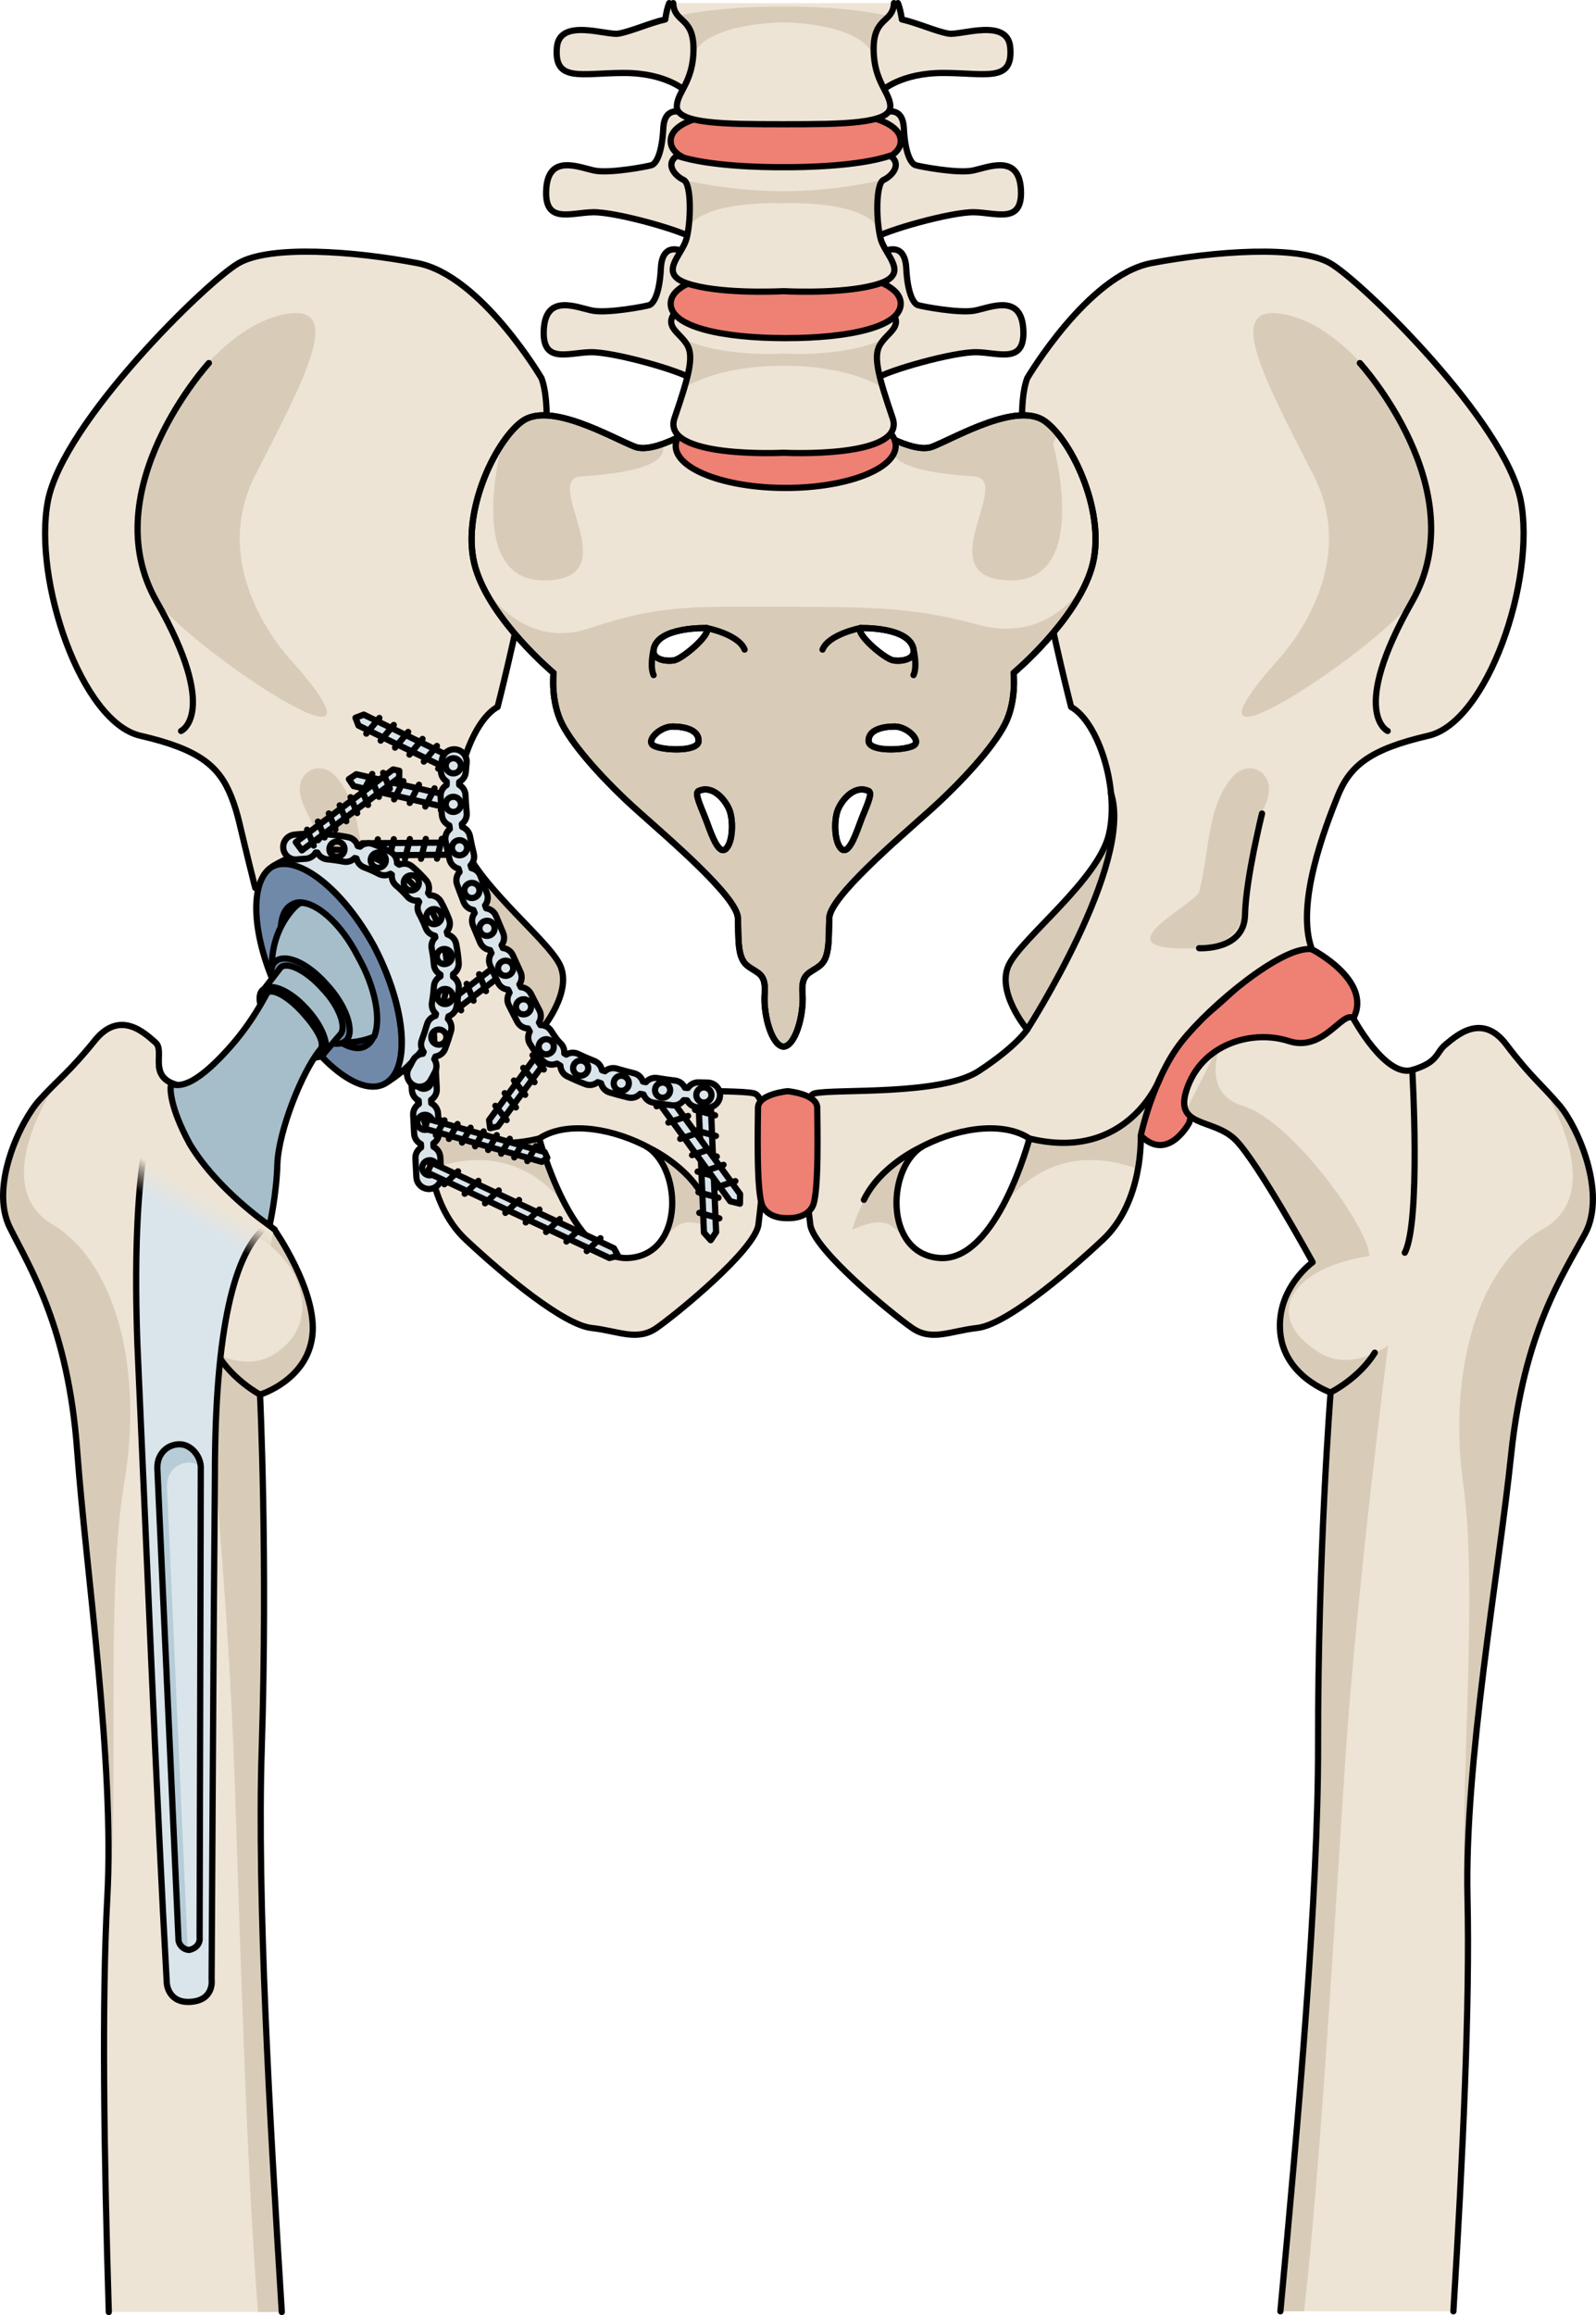 <?xml version="1.0" encoding="utf-8"?>
<!-- Generator: Adobe Illustrator 25.1.0, SVG Export Plug-In . SVG Version: 6.00 Build 0)  -->
<svg version="1.1" id="Camada_1" xmlns="http://www.w3.org/2000/svg" xmlns:xlink="http://www.w3.org/1999/xlink" x="0px" y="0px"
	 width="256.41px" height="371.82px" viewBox="0 0 256.41 371.82" enable-background="new 0 0 256.41 371.82" xml:space="preserve">
<g>
	<g>
		<g>
			<g>
				<g>
					<path fill="#EEE4D5" d="M121.125,175.593c-3.163-0.752-20.26,0.398-26.34-3.584c-6.082-3.98-7.783-6.657-7.783-6.657
						s5.105-6.083,2.918-10.46c-2.188-4.378-14.354-13.623-16.057-20.92c-1.701-7.298,1.703-18.002,6.082-20.436
						c0,0,10.949-42.33,7.057-52.79c0,0-9.731-16.542-19.949-18.487c-10.218-1.948-23.597-2.919-28.704,0
						C33.24,45.177,10.131,67.803,7.697,80.45c-2.434,12.652,5.351,35.519,14.838,37.707c9.486,2.191,12.65,4.865,14.597,9.733
						c1.946,4.864,2.225,8.566,3.896,14.704c4.623-0.73,16.539,18.865,21.162,24.704c4.623,5.838,6.567,15.082,6.567,15.082
						s-0.485,10.566,6.081,16.719c6.568,6.148,15.812,13.688,20.191,14.177c4.379,0.487,7.299,2.19,10.461,0
						c3.16-2.188,15.879-12.574,16.363-16.624C122.339,192.599,124.285,176.345,121.125,175.593z M101.047,202.034
						c-9.167,0.631-14.407-19.185-14.407-19.185c3.931-2.619,10.696-1.962,16.81,1.055
						C109.56,186.927,110.215,201.406,101.047,202.034z"/>
					<path fill="#D8CCB9" d="M50.132,123.604c-1.412,0.566-2.373,2.201-1.828,4.345c0.563,2.229,2.031,3.866,2.401,6.275
						c0.471,3.038,0.689,6.142,1.021,9.2c0.565,5.214,1.627,9.464,11.775,8.858c10.148-0.604-3.588-7.161-4.119-9.062
						c-1.604-5.723-1.19-13.78-5.389-18.479C52.798,123.404,51.306,123.133,50.132,123.604z"/>
					<g>
						<g id="XMLID_43_">
							<g>
								<path fill="#C2B4A1" d="M65.69,160.781c0,3.76-0.979,10.451-0.979,10.451H64.7c-0.72-1.38-1.56-2.73-2.51-3.93
									c-4.439-5.601-15.599-23.89-20.569-24.69c2.42,0.061,11.569,0.589,16.329,5.15C63.471,153.052,65.69,157.022,65.69,160.781z
									"/>
							</g>
						</g>
					</g>
					<path fill="#D8CCB9" d="M87.002,165.353c0,0,5.105-6.083,2.918-10.46c-2.188-4.378-14.354-13.623-16.057-20.92
						c-0.471-2.014-0.539-4.29-0.316-6.579C69.805,138.636,87.002,165.353,87.002,165.353z"/>
					<g>
						<path fill="#D8CCB9" d="M69.207,187.745c12.525-4.531,19.453,2.779,22.019,6.471c-2.919-5.197-4.514-11.097-4.579-11.345
							c-2.75,0.456-5.783,1.115-9.074,0.675c-7.771-1.044-11.235-8.878-11.235-8.878h-0.028c1.691,4.119,2.448,7.712,2.448,7.712
							S68.656,184.679,69.207,187.745z"/>
						<path fill="#D8CCB9" d="M101.805,183.159l-0.006,0.003c0.555,0.231,1.104,0.476,1.648,0.743
							c4.941,2.443,6.313,12.376,1.811,16.42l0.002-0.001c3.186-2.786,3.39-5.694,9.846-2.828
							C111.878,186.141,101.805,183.159,101.805,183.159z"/>
						<polygon fill="#D8CCB9" points="92.396,196.145 92.389,196.135 92.396,196.148 						"/>
					</g>
					<path fill="#D8CCB9" d="M47.066,106.372c0,0-14.139-14.268-6.044-30.075c8.092-15.806,14.521-27.774,4.61-25.81
						c-9.913,1.969-18.852,15.017-20.97,22.286c-2.116,7.267-3.594,15.942,0,22.911C28.257,102.651,66.451,128.409,47.066,106.372z"
						/>
					<path fill="none" stroke="#000000" stroke-linecap="round" stroke-linejoin="round" stroke-miterlimit="10" d="M40.572,140.864
						c0.14,0.532,0.242,1.116,0.455,1.73c4.623-0.73,16.539,18.865,21.162,24.704c4.623,5.838,6.567,15.082,6.567,15.082
						s-0.485,10.566,6.081,16.719c6.568,6.148,15.812,13.688,20.191,14.177c4.379,0.487,7.299,2.19,10.461,0
						c3.16-2.188,15.879-12.574,16.363-16.624c0.485-4.053,2.432-20.307-0.729-21.06c-3.163-0.752-20.26,0.398-26.34-3.584
						c-6.082-3.98-7.783-6.657-7.783-6.657s5.105-6.083,2.918-10.46c-2.188-4.378-14.354-13.623-16.057-20.92
						c-1.701-7.298,1.703-18.002,6.082-20.436c0,0,10.949-42.33,7.057-52.79c0,0-9.731-16.542-19.949-18.487
						c-10.218-1.948-23.597-2.919-28.704,0C33.24,45.177,10.131,67.803,7.697,80.45c-2.434,12.652,5.351,35.519,14.838,37.707
						c9.486,2.191,12.65,4.865,14.597,9.733c0.562,1.405,0.947,2.713,1.261,4.011C38.393,131.901,40.117,139.134,40.572,140.864z
						 M101.047,202.034c-9.167,0.631-14.407-19.185-14.407-19.185c3.931-2.619,10.696-1.962,16.81,1.055
						C109.56,186.927,110.215,201.406,101.047,202.034z"/>
					<path fill="none" stroke="#000000" stroke-linecap="round" stroke-linejoin="round" stroke-miterlimit="10" d="M33.557,58.309
						c0,0-18.595,20.362-8.4,38.293c10.195,17.93,3.934,20.796,3.934,20.796"/>
					<path fill="none" stroke="#000000" stroke-linecap="round" stroke-linejoin="round" stroke-miterlimit="10" d="M87.002,165.353
						c0,0-17.198-26.721-13.455-37.96"/>
					<path fill="none" stroke="#000000" stroke-linecap="round" stroke-linejoin="round" stroke-miterlimit="10" d="M65.687,173.232
						c0,0,5.118,13.479,20.951,9.618"/>
					<path fill="none" stroke="#000000" stroke-linecap="round" stroke-linejoin="round" stroke-miterlimit="10" d="
						M103.914,184.164c0,0,6.6,2.915,9.32,8.533"/>
					<g>
						<path fill="#EE8074" d="M210.761,152.459c0,0,10.463,5.351,6.325,11.68c-4.135,6.324-10.946,3.405-10.946,3.405
							s-6.567,0.485-9.975,3.163c-3.406,2.673-5.108,9.611-5.108,9.611s-3.407,6.441-7.785,2.062
							c-4.377-4.376,3.26-13.348,10.773-19.615C201.556,156.499,204.922,151.24,210.761,152.459z"/>
						<path fill="none" stroke="#000000" stroke-linecap="round" stroke-linejoin="round" stroke-miterlimit="10" d="
							M210.761,152.459c0,0,10.463,5.351,6.325,11.68c-4.135,6.324-10.946,3.405-10.946,3.405s-6.567,0.485-9.975,3.163
							c-3.406,2.673-5.108,9.611-5.108,9.611s-3.407,6.441-7.785,2.062c-4.377-4.376,3.26-13.348,10.773-19.615
							C201.556,156.499,204.922,151.24,210.761,152.459z"/>
						<path fill="#EEE4D5" d="M130.174,196.652c0.484,4.05,13.202,14.436,16.363,16.624c3.164,2.19,6.082,0.487,10.462,0
							c4.379-0.489,13.622-8.027,20.19-14.177c6.568-6.152,6.08-16.719,6.08-16.719s1.946-9.244,6.569-15.082
							c4.624-5.838,16.298-15.568,20.921-14.838c-2.674-7.298,2.189-19.704,4.135-24.569c1.946-4.867,5.109-7.542,14.598-9.733
							c9.488-2.187,17.271-25.054,14.838-37.706c-2.434-12.647-25.543-35.273-30.65-38.19c-5.109-2.92-18.489-1.947-28.707,0
							c-10.216,1.946-19.945,18.486-19.945,18.486c-3.895,10.46,7.054,52.79,7.054,52.79c4.379,2.434,7.786,13.139,6.083,20.436
							c-1.704,7.297-13.867,16.542-16.055,20.921c-2.188,4.378,2.918,10.46,2.918,10.46s-1.705,2.675-7.785,6.657
							c-6.082,3.98-23.176,2.832-26.338,3.583C127.742,176.345,129.687,192.599,130.174,196.652z M148.58,183.906
							c6.111-3.019,12.879-3.676,16.807-1.057c0,0-5.239,19.816-14.406,19.188C141.81,201.406,142.467,186.927,148.58,183.906z"/>
						<path fill="#D8CCB9" d="M165.027,165.353c0,0-5.106-6.083-2.918-10.46c2.188-4.379,14.351-13.623,16.055-20.92
							c0.469-2.014,0.539-4.29,0.318-6.579C182.22,138.636,165.027,165.353,165.027,165.353z"/>
						<g>
							<path fill="#D8CCB9" d="M182.82,187.745c-12.526-4.531-19.451,2.779-22.018,6.471c2.916-5.197,4.512-11.097,4.579-11.345
								c2.749,0.456,5.78,1.115,9.071,0.675c7.771-1.044,11.236-8.878,11.236-8.878h0.028c-1.689,4.119-2.448,7.712-2.448,7.712
								S183.369,184.679,182.82,187.745z"/>
							<path fill="#D8CCB9" d="M150.222,183.159l0.007,0.003c-0.554,0.231-1.104,0.476-1.648,0.743
								c-4.943,2.443-6.314,12.376-1.812,16.42v-0.001c-3.185-2.786-3.392-5.694-9.846-2.828
								C140.15,186.141,150.222,183.159,150.222,183.159z"/>
							<polygon fill="#D8CCB9" points="159.631,196.145 159.636,196.135 159.632,196.148 							"/>
						</g>
						<path fill="#D8CCB9" d="M201.896,123.604c1.412,0.566,2.371,2.201,1.826,4.345c-0.564,2.229-2.029,3.866-2.402,6.275
							c-0.471,3.038-0.686,6.142-1.018,9.2c-0.569,5.214-1.63,9.464-11.78,8.858c-10.147-0.604,3.59-7.161,4.124-9.062
							c1.6-5.723,1.189-13.78,5.389-18.479C199.228,123.404,200.719,123.133,201.896,123.604z"/>
						<path fill="#D8CCB9" d="M204.962,106.372c0,0,14.14-14.268,6.046-30.075c-8.096-15.806-14.525-27.774-4.611-25.81
							c9.912,1.967,18.853,15.017,20.969,22.285c2.119,7.266,3.595,15.942,0,22.911
							C223.771,102.651,185.574,128.409,204.962,106.372z"/>
						<path fill="none" stroke="#000000" stroke-linecap="round" stroke-linejoin="round" stroke-miterlimit="10" d="
							M130.174,196.652c0.484,4.05,13.202,14.436,16.363,16.624c3.164,2.19,6.082,0.487,10.462,0
							c4.379-0.489,13.622-8.027,20.19-14.177c6.568-6.152,6.08-16.719,6.08-16.719s1.946-9.244,6.569-15.082
							c4.624-5.838,16.298-15.568,20.921-14.838c-2.674-7.298,2.189-19.704,4.135-24.569c1.946-4.867,5.109-7.542,14.598-9.733
							c9.488-2.187,17.271-25.054,14.838-37.706c-2.434-12.647-25.543-35.273-30.65-38.19c-5.109-2.92-18.489-1.947-28.707,0
							c-10.216,1.946-19.945,18.486-19.945,18.486c-3.895,10.46,7.054,52.79,7.054,52.79c4.379,2.434,7.786,13.139,6.083,20.436
							c-1.704,7.297-13.867,16.542-16.055,20.921c-2.188,4.378,2.918,10.46,2.918,10.46s-1.705,2.675-7.785,6.657
							c-6.082,3.98-23.176,2.832-26.338,3.583C127.742,176.345,129.687,192.599,130.174,196.652z M148.58,183.906
							c6.111-3.019,12.879-3.676,16.807-1.057c0,0-5.239,19.816-14.406,19.188C141.81,201.406,142.467,186.927,148.58,183.906z"/>
						<path fill="none" stroke="#000000" stroke-linecap="round" stroke-linejoin="round" stroke-miterlimit="10" d="M218.47,58.309
							c0,0,18.596,20.362,8.398,38.293c-10.192,17.93-3.93,20.796-3.93,20.796"/>
						<path fill="none" stroke="#000000" stroke-linecap="round" stroke-linejoin="round" stroke-miterlimit="10" d="
							M202.754,130.656c0,0-2.609,10.485-2.731,16.269c-0.123,5.786-7.376,5.357-7.376,5.357"/>
						<path fill="none" stroke="#000000" stroke-linecap="round" stroke-linejoin="round" stroke-miterlimit="10" d="
							M165.027,165.353c0,0,17.194-26.721,13.453-37.96"/>
						<path fill="none" stroke="#000000" stroke-linecap="round" stroke-linejoin="round" stroke-miterlimit="10" d="
							M186.341,173.232c0,0-5.118,13.479-20.954,9.618"/>
						<path fill="none" stroke="#000000" stroke-linecap="round" stroke-linejoin="round" stroke-miterlimit="10" d="
							M148.115,184.164c0,0-6.602,2.915-9.32,8.533"/>
					</g>
					<path fill="#EE8074" d="M126.539,195.632c0,0,2.947,0.217,4.015-1.899c1.067-2.114,0.745-13.55,0.745-15.8
						c0-2.248-4.76-2.684-4.76-2.684s-4.764,0.437-4.764,2.684c0,2.25-0.322,13.686,0.747,15.8
						C123.59,195.85,126.539,195.632,126.539,195.632z"/>
					<path fill="none" stroke="#000000" stroke-linecap="round" stroke-linejoin="round" stroke-miterlimit="10" d="
						M126.539,195.632c0,0,2.947,0.217,4.015-1.899c1.067-2.114,0.745-13.55,0.745-15.8c0-2.248-4.76-2.684-4.76-2.684
						s-4.764,0.437-4.764,2.684c0,2.25-0.322,13.686,0.747,15.8C123.59,195.85,126.539,195.632,126.539,195.632z"/>
				</g>
				<g>
					<g>
						<path fill="#EEE4D5" d="M167.914,67.677c-4.428-3.253-14.305,2.551-18.102,4.06c-3.259,1.294-10.506-3.48-10.506-3.48
							l-13.414-0.118l-13.418,0.118c0,0-7.25,4.774-10.506,3.48c-3.798-1.508-13.669-7.312-18.1-4.06
							c-4.43,3.247-10,15.088-7.469,23.566c2.531,8.473,12.531,16.831,12.531,16.831s-0.506,4.528,1.392,8.245
							c1.899,3.712,6.961,9.289,12.154,13.93c5.188,4.643,15.945,13.815,16.072,17.18c0.128,3.369-0.127,6.387,1.519,7.664
							c1.644,1.276,3.038,1.163,2.784,4.526c-0.25,3.369,1.141,8.36,3.04,8.476c1.898-0.115,3.289-5.107,3.036-8.476
							c-0.253-3.364,1.14-3.25,2.783-4.526c1.646-1.277,1.395-4.295,1.521-7.664c0.124-3.365,10.885-12.537,16.072-17.18
							c5.189-4.643,10.251-10.218,12.148-13.93c1.9-3.717,1.394-8.245,1.394-8.245s10.001-8.358,12.531-16.831
							C177.912,82.765,172.344,70.924,167.914,67.677z M105.007,104.325c0.608-3.732,8.559-3.454,8.559-3.454
							c0.67,1.058-3.941,4.954-5.281,5.18C106.951,106.271,104.748,105.924,105.007,104.325z M105.007,119.745
							c-1.334-0.779,1.033-3.062,3.036-3.062c2.003,0,4.248,0.556,4.189,2.337C112.173,120.804,106.345,120.525,105.007,119.745z
							 M116.665,136.281c-1.093,1.113-2.187-1.726-3.032-4.065c-0.844-2.338-2.178-4.821-1.399-5.179
							c2.309-1.058,4.368,1.504,4.977,3.12C117.818,131.771,117.757,135.167,116.665,136.281z M138.215,100.872
							c0,0,7.952-0.278,8.56,3.454c0.26,1.599-1.941,1.946-3.277,1.727C142.162,105.825,137.549,101.929,138.215,100.872z
							 M138.15,132.216c-0.844,2.339-1.938,5.178-3.029,4.065c-1.094-1.114-1.156-4.509-0.547-6.124
							c0.607-1.616,2.666-4.178,4.975-3.12C140.33,127.396,138.996,129.878,138.15,132.216z M146.775,119.745
							c-1.337,0.78-7.164,1.059-7.224-0.725c-0.062-1.781,2.183-2.336,4.188-2.336C145.742,116.685,148.109,118.966,146.775,119.745
							z"/>
						<g>
							<path fill="#D8CCB9" d="M167.914,67.677c-4.428-3.253-14.305,2.551-18.102,4.06c-1.43,0.57-3.629-0.033-5.648-0.892
								c-0.236,0.121-0.469,0.234-0.704,0.356c-1.36,3.704,6.265,4.889,12.95,5.296c6.688,0.409-7.58,16.36,5.723,16.719
								c13.301,0.361,7.036-22.016,7.036-22.016l0.802-1.503C169.279,68.857,168.585,68.168,167.914,67.677z"/>
							<path fill="#D8CCB9" d="M93.462,76.499c6.626-0.404,14.164-1.574,12.979-5.195c-1.658,0.589-3.312,0.893-4.472,0.433
								c-3.798-1.508-13.669-7.312-18.1-4.06c-1.036,0.758-2.129,1.986-3.17,3.525l0,0c0,0-6.26,22.377,7.039,22.017
								C101.041,92.858,86.771,76.907,93.462,76.499z"/>
						</g>
						<path fill="#D8CCB9" d="M174.633,93.265c-2.363,3.671-7.902,9.725-17.65,7.031c-9.711-2.687-16.703-2.849-30.759-2.849
							c-14.052,0-19.835-0.5-31.427,3.42c-11.53,3.898-17.607-7.527-17.67-7.65c3.308,7.752,11.805,14.858,11.805,14.858
							s-0.506,4.527,1.391,8.244c1.9,3.712,6.963,9.288,12.154,13.929c5.188,4.645,15.946,13.816,16.073,17.182
							c0.128,3.367-0.127,6.386,1.518,7.664c1.645,1.276,3.039,1.161,2.786,4.526c-0.252,3.368,1.139,8.359,3.039,8.476
							c1.898-0.115,3.289-5.108,3.036-8.476c-0.253-3.365,1.142-3.25,2.783-4.526c1.645-1.278,1.394-4.297,1.521-7.664
							c0.124-3.366,10.887-12.538,16.073-17.182c5.19-4.642,10.251-10.217,12.149-13.929c1.9-3.717,1.393-8.244,1.393-8.244
							S171.307,100.999,174.633,93.265z M105.007,104.325c0.608-3.732,8.559-3.454,8.559-3.454c0.67,1.058-3.941,4.954-5.281,5.18
							C106.951,106.271,104.748,105.924,105.007,104.325z M105.007,119.745c-1.334-0.779,1.033-3.062,3.036-3.062
							c2.003,0,4.248,0.556,4.189,2.337C112.173,120.804,106.345,120.525,105.007,119.745z M116.665,136.281
							c-1.093,1.113-2.187-1.726-3.032-4.065c-0.844-2.338-2.178-4.821-1.399-5.179c2.309-1.058,4.368,1.504,4.977,3.12
							C117.818,131.771,117.757,135.167,116.665,136.281z M138.215,100.872c0,0,7.952-0.278,8.56,3.454
							c0.26,1.599-1.941,1.946-3.277,1.727C142.162,105.825,137.549,101.929,138.215,100.872z M138.15,132.216
							c-0.844,2.339-1.938,5.178-3.029,4.065c-1.094-1.114-1.156-4.509-0.547-6.124c0.607-1.616,2.666-4.178,4.975-3.12
							C140.33,127.396,138.996,129.878,138.15,132.216z M146.775,119.745c-1.337,0.78-7.164,1.059-7.224-0.725
							c-0.062-1.781,2.183-2.336,4.188-2.336C145.742,116.685,148.109,118.966,146.775,119.745z"/>
						<path fill="none" stroke="#000000" stroke-linecap="round" stroke-linejoin="round" stroke-miterlimit="10" d="
							M167.914,67.677c-4.428-3.253-14.305,2.551-18.102,4.06c-3.259,1.294-10.506-3.48-10.506-3.48l-13.414-0.118l-13.418,0.118
							c0,0-7.25,4.774-10.506,3.48c-3.798-1.508-13.669-7.312-18.1-4.06c-4.43,3.247-10,15.088-7.469,23.566
							c2.531,8.473,12.531,16.831,12.531,16.831s-0.506,4.528,1.392,8.245c1.899,3.712,6.961,9.289,12.154,13.93
							c5.188,4.643,15.945,13.815,16.072,17.18c0.128,3.369-0.127,6.387,1.519,7.664c1.644,1.276,3.038,1.163,2.784,4.526
							c-0.25,3.369,1.141,8.36,3.04,8.476c1.898-0.115,3.289-5.107,3.036-8.476c-0.253-3.364,1.14-3.25,2.783-4.526
							c1.646-1.277,1.395-4.295,1.521-7.664c0.124-3.365,10.885-12.537,16.072-17.18c5.189-4.643,10.251-10.218,12.148-13.93
							c1.9-3.717,1.394-8.245,1.394-8.245s10.001-8.358,12.531-16.831C177.912,82.765,172.344,70.924,167.914,67.677z
							 M105.007,104.325c0.608-3.732,8.559-3.454,8.559-3.454c0.67,1.058-3.941,4.954-5.281,5.18
							C106.951,106.271,104.748,105.924,105.007,104.325z M105.007,119.745c-1.334-0.779,1.033-3.062,3.036-3.062
							c2.003,0,4.248,0.556,4.189,2.337C112.173,120.804,106.345,120.525,105.007,119.745z M116.665,136.281
							c-1.093,1.113-2.187-1.726-3.032-4.065c-0.844-2.338-2.178-4.821-1.399-5.179c2.309-1.058,4.368,1.504,4.977,3.12
							C117.818,131.771,117.757,135.167,116.665,136.281z M138.215,100.872c0,0,7.952-0.278,8.56,3.454
							c0.26,1.599-1.941,1.946-3.277,1.727C142.162,105.825,137.549,101.929,138.215,100.872z M138.15,132.216
							c-0.844,2.339-1.938,5.178-3.029,4.065c-1.094-1.114-1.156-4.509-0.547-6.124c0.607-1.616,2.666-4.178,4.975-3.12
							C140.33,127.396,138.996,129.878,138.15,132.216z M146.775,119.745c-1.337,0.78-7.164,1.059-7.224-0.725
							c-0.062-1.781,2.183-2.336,4.188-2.336C145.742,116.685,148.109,118.966,146.775,119.745z"/>
						<path fill="none" stroke="#000000" stroke-linecap="round" stroke-linejoin="round" stroke-miterlimit="10" d="
							M167.914,67.677c-4.428-3.253-14.305,2.551-18.102,4.06c-3.259,1.294-10.506-3.48-10.506-3.48l-13.414-0.118l-13.418,0.118
							c0,0-7.25,4.774-10.506,3.48c-3.798-1.508-13.669-7.312-18.1-4.06c-4.43,3.247-10,15.088-7.469,23.566
							c2.531,8.473,12.531,16.831,12.531,16.831s-0.506,4.528,1.392,8.245c1.899,3.712,6.961,9.289,12.154,13.93
							c5.188,4.643,15.945,13.815,16.072,17.18c0.128,3.369-0.127,6.387,1.519,7.664c1.644,1.276,3.038,1.163,2.784,4.526
							c-0.25,3.369,1.141,8.36,3.04,8.476c1.898-0.115,3.289-5.107,3.036-8.476c-0.253-3.364,1.14-3.25,2.783-4.526
							c1.646-1.277,1.395-4.295,1.521-7.664c0.124-3.365,10.885-12.537,16.072-17.18c5.189-4.643,10.251-10.218,12.148-13.93
							c1.9-3.717,1.394-8.245,1.394-8.245s10.001-8.358,12.531-16.831C177.912,82.765,172.344,70.924,167.914,67.677z
							 M105.007,104.325c0.608-3.732,8.559-3.454,8.559-3.454c0.67,1.058-3.941,4.954-5.281,5.18
							C106.951,106.271,104.748,105.924,105.007,104.325z M105.007,119.745c-1.334-0.779,1.033-3.062,3.036-3.062
							c2.003,0,4.248,0.556,4.189,2.337C112.173,120.804,106.345,120.525,105.007,119.745z M116.665,136.281
							c-1.093,1.113-2.187-1.726-3.032-4.065c-0.844-2.338-2.178-4.821-1.399-5.179c2.309-1.058,4.368,1.504,4.977,3.12
							C117.818,131.771,117.757,135.167,116.665,136.281z M138.215,100.872c0,0,7.952-0.278,8.56,3.454
							c0.26,1.599-1.941,1.946-3.277,1.727C142.162,105.825,137.549,101.929,138.215,100.872z M138.15,132.216
							c-0.844,2.339-1.938,5.178-3.029,4.065c-1.094-1.114-1.156-4.509-0.547-6.124c0.607-1.616,2.666-4.178,4.975-3.12
							C140.33,127.396,138.996,129.878,138.15,132.216z M146.775,119.745c-1.337,0.78-7.164,1.059-7.224-0.725
							c-0.062-1.781,2.183-2.336,4.188-2.336C145.742,116.685,148.109,118.966,146.775,119.745z"/>
						<path fill="#EEE4D5" d="M110.66,18.459c0,0-3.875-2.233-4.096,2.129c-0.224,4.362-1.266,5.726-1.858,5.929
							c-0.596,0.207-6.689,1.364-9.142,0.889c-2.451-0.479-7.433-2.795-7.804,2.93c-0.37,5.725,3.865,3.814,7.509,3.75
							c3.639-0.068,14.342,2.929,16.272,4.294C113.475,39.743,116.085,22.344,110.66,18.459z"/>
						<path fill="#EEE4D5" d="M141.111,18.459c0,0,3.875-2.233,4.097,2.129c0.222,4.362,1.264,5.726,1.858,5.929
							c0.594,0.207,6.69,1.364,9.143,0.889c2.449-0.479,7.43-2.795,7.803,2.93c0.371,5.725-3.864,3.814-7.509,3.75
							c-3.64-0.068-14.341,2.929-16.272,4.294C138.296,39.743,135.689,22.344,141.111,18.459z"/>
						<path fill="none" stroke="#000000" stroke-linecap="round" stroke-linejoin="round" stroke-miterlimit="10" d="M110.66,18.459
							c0,0-3.875-2.233-4.096,2.129c-0.224,4.362-1.266,5.726-1.858,5.929c-0.596,0.207-6.689,1.364-9.142,0.889
							c-2.451-0.479-7.433-2.795-7.804,2.93c-0.37,5.725,3.865,3.814,7.509,3.75c3.639-0.068,14.342,2.929,16.272,4.294
							C113.475,39.743,116.085,22.344,110.66,18.459z"/>
						<path fill="none" stroke="#000000" stroke-linecap="round" stroke-linejoin="round" stroke-miterlimit="10" d="
							M141.111,18.459c0,0,3.875-2.233,4.097,2.129c0.222,4.362,1.264,5.726,1.858,5.929c0.594,0.207,6.69,1.364,9.143,0.889
							c2.449-0.479,7.43-2.795,7.803,2.93c0.371,5.725-3.864,3.814-7.509,3.75c-3.64-0.068-14.341,2.929-16.272,4.294
							C138.296,39.743,135.689,22.344,141.111,18.459z"/>
						<path fill="#EEE4D5" d="M109.595,40.34c0,0-3.198-1.633-3.42,2.729c-0.222,4.362-1.265,5.723-1.859,5.93
							c-0.593,0.206-6.687,1.363-9.139,0.886c-2.452-0.478-7.431-2.793-7.804,2.932c-0.372,5.724,3.863,3.819,7.505,3.747
							c3.644-0.069,14.342,2.931,16.274,4.297C113.086,62.223,115.021,44.228,109.595,40.34z"/>
						<path fill="#EEE4D5" d="M142.177,40.34c0,0,3.195-1.633,3.42,2.729c0.224,4.362,1.265,5.723,1.856,5.93
							c0.596,0.206,6.689,1.363,9.141,0.886c2.454-0.479,7.436-2.793,7.803,2.932c0.373,5.724-3.861,3.819-7.502,3.747
							c-3.643-0.069-14.345,2.931-16.277,4.297C138.685,62.223,136.753,44.228,142.177,40.34z"/>
						<path fill="none" stroke="#000000" stroke-linecap="round" stroke-linejoin="round" stroke-miterlimit="10" d="M109.595,40.34
							c0,0-3.198-1.633-3.42,2.729c-0.222,4.362-1.265,5.723-1.859,5.93c-0.593,0.206-6.687,1.363-9.139,0.886
							c-2.452-0.478-7.431-2.793-7.804,2.932c-0.372,5.724,3.863,3.819,7.505,3.747c3.644-0.069,14.342,2.931,16.274,4.297
							C113.086,62.223,115.021,44.228,109.595,40.34z"/>
						<path fill="none" stroke="#000000" stroke-linecap="round" stroke-linejoin="round" stroke-miterlimit="10" d="M142.177,40.34
							c0,0,3.195-1.633,3.42,2.729c0.224,4.362,1.265,5.723,1.856,5.93c0.596,0.206,6.689,1.363,9.141,0.886
							c2.454-0.479,7.436-2.793,7.803,2.932c0.373,5.724-3.861,3.819-7.502,3.747c-3.643-0.069-14.345,2.931-16.277,4.297
							C138.685,62.223,136.753,44.228,142.177,40.34z"/>
						<path fill="#EE8074" d="M144.707,22.646c0,3.732-8.274,4.714-18.482,4.714c-10.205,0-18.477-0.982-18.477-4.714
							c0-3.732,8.271-5.122,18.477-5.122C136.432,17.524,144.707,18.914,144.707,22.646z"/>
						<path fill="none" stroke="#000000" stroke-linecap="round" stroke-linejoin="round" stroke-miterlimit="10" d="
							M144.707,22.646c0,3.732-8.274,4.714-18.482,4.714c-10.205,0-18.477-0.982-18.477-4.714c0-3.732,8.271-5.122,18.477-5.122
							C136.432,17.524,144.707,18.914,144.707,22.646z"/>
						<path fill="#EE8074" d="M143.9,71.606c0,3.732-7.916,6.759-17.676,6.759c-9.76,0-17.67-3.027-17.67-6.759
							c0-3.731,7.91-6.757,17.67-6.757C135.984,64.849,143.9,67.875,143.9,71.606z"/>
						<path fill="none" stroke="#000000" stroke-linecap="round" stroke-linejoin="round" stroke-miterlimit="10" d="M143.9,71.606
							c0,3.732-7.916,6.759-17.676,6.759c-9.76,0-17.67-3.027-17.67-6.759c0-3.731,7.91-6.757,17.67-6.757
							C135.984,64.849,143.9,67.875,143.9,71.606z"/>
						<path fill="#EEE4D5" d="M141.359,55.406c1.118-1.907,3.484-2.795,2.225-4.841c-4.135-0.747-17.584,3.684-17.697,3.72
							c-0.114-0.036-13.561-4.465-17.699-3.72c-1.257,2.044,1.11,2.934,2.225,4.841c1.115,1.91,0.193,5.182-2.047,11.744
							c-2.227,6.524,17.297,5.579,17.521,5.567c0.222,0.012,19.75,0.958,17.523-5.567C141.169,60.588,140.246,57.316,141.359,55.406
							z"/>
						<path fill="#D8CCB9" d="M141.359,55.406c0.238-0.407,0.533-0.766,0.84-1.103c-5.881,3.073-16.086,2.505-16.307,2.491l0,0
							h-0.007h-0.006l0,0c-0.224,0.014-10.429,0.582-16.308-2.491c0.307,0.335,0.603,0.694,0.838,1.103
							c0.798,1.365,0.55,3.439-0.475,6.904l0.002,0.001c0,0,4.885-3.564,15.947-3.564s15.951,3.564,15.951,3.564V62.31
							C140.81,58.845,140.562,56.771,141.359,55.406z"/>
						<path fill="none" stroke="#000000" stroke-linecap="round" stroke-linejoin="round" stroke-miterlimit="10" d="
							M141.359,55.406c1.118-1.907,3.484-2.795,2.225-4.841c-4.135-0.747-17.584,3.684-17.697,3.72
							c-0.114-0.036-13.561-4.465-17.699-3.72c-1.257,2.044,1.11,2.934,2.225,4.841c1.115,1.91,0.193,5.182-2.047,11.744
							c-2.227,6.524,17.297,5.579,17.521,5.567c0.222,0.012,19.75,0.958,17.523-5.567C141.169,60.588,140.246,57.316,141.359,55.406
							z"/>
						<path fill="#EE8074" d="M144.707,48.774c0,3.732-8.274,5.531-18.482,5.531c-10.205,0-18.477-1.799-18.477-5.531
							c0-3.734,8.271-5.533,18.477-5.533C136.432,43.241,144.707,45.04,144.707,48.774z"/>
						<path fill="none" stroke="#000000" stroke-linecap="round" stroke-linejoin="round" stroke-miterlimit="10" d="
							M144.707,48.774c0,3.732-8.274,5.531-18.482,5.531c-10.205,0-18.477-1.799-18.477-5.531c0-3.734,8.271-5.533,18.477-5.533
							C136.432,43.241,144.707,45.04,144.707,48.774z"/>
						<path fill="#EEE4D5" d="M141.958,28.891c1.338-0.613,3.045-2.521,1.04-3.884c-5.066,1.741-14.168,1.852-16.758,1.846v-0.006
							c0,0-0.127,0.003-0.354,0.006c-0.228-0.003-0.354-0.006-0.354-0.006v0.006c-2.59,0.005-11.691-0.105-16.756-1.846
							c-2.003,1.363-0.294,3.271,1.041,3.884c1.338,0.615,1.189,6.953,0.446,9.542c-0.742,2.589-4.595,5.5,0.148,7.087
							c4.9,1.642,13.63,1.333,15.476,1.248c1.845,0.085,10.574,0.394,15.473-1.248c4.748-1.587,0.893-4.498,0.151-7.087
							C140.765,35.845,140.619,29.506,141.958,28.891z"/>
						<path fill="#D8CCB9" d="M141.824,28.977c-0.025-0.053-0.041-0.086-0.041-0.086s-7.209,1.806-15.981,1.817
							c-8.777-0.011-15.986-1.817-15.986-1.817c1.061,0.486,1.189,4.556,0.829,7.517l0,0c2.781-4.05,13.589-3.814,15.07-3.763v0.005
							c0,0,0.033-0.002,0.087-0.004c0.052,0.002,0.085,0.004,0.085,0.004v-0.005c1.479-0.051,12.289-0.287,15.07,3.763
							c0.057-0.032,0.107-0.069,0.158-0.102C140.787,33.481,140.898,29.72,141.824,28.977z"/>
						<path fill="none" stroke="#000000" stroke-linecap="round" stroke-linejoin="round" stroke-miterlimit="10" d="
							M141.958,28.891c1.338-0.613,3.045-2.521,1.04-3.884c-5.066,1.741-14.168,1.852-16.758,1.846v-0.006
							c0,0-0.127,0.003-0.354,0.006c-0.228-0.003-0.354-0.006-0.354-0.006v0.006c-2.59,0.005-11.691-0.105-16.756-1.846
							c-2.003,1.363-0.294,3.271,1.041,3.884c1.338,0.615,1.189,6.953,0.446,9.542c-0.742,2.589-4.595,5.5,0.148,7.087
							c4.9,1.642,13.63,1.333,15.476,1.248c1.845,0.085,10.574,0.394,15.473-1.248c4.748-1.587,0.893-4.498,0.151-7.087
							C140.765,35.845,140.619,29.506,141.958,28.891z"/>
						<g>
							<path fill="#EEE4D5" d="M109.939,0.503h-2.433c-0.224,0.546-0.446,1.372-0.63,2.621c-2.406,0.534-5.639,1.978-7.546,2.283
								c-1.907,0.305-9.449-2.584-9.861,2.206c-0.491,5.684,3.892,4.104,10.772,4.104c6.881,0,9.867,2.89,9.867,2.89
								S117.105,6.389,109.939,0.503z"/>
							<path fill="#EEE4D5" d="M152.439,5.406c-1.906-0.304-5.14-1.75-7.543-2.283c-0.185-1.249-0.41-2.075-0.634-2.621h-2.435
								c-7.162,5.886-0.166,14.102-0.166,14.102s2.984-2.89,9.867-2.89c6.881,0,11.266,1.579,10.773-4.105
								C161.89,2.822,154.344,5.711,152.439,5.406z"/>
							<path fill="none" stroke="#000000" stroke-linecap="round" stroke-linejoin="round" stroke-miterlimit="10" d="
								M107.507,0.503c-0.224,0.546-0.446,1.372-0.63,2.621c-2.406,0.534-5.639,1.978-7.546,2.283
								c-1.907,0.305-9.449-2.584-9.861,2.206c-0.491,5.684,3.892,4.104,10.772,4.104c6.881,0,9.867,2.89,9.867,2.89"/>
							<path fill="none" stroke="#000000" stroke-linecap="round" stroke-linejoin="round" stroke-miterlimit="10" d="
								M141.664,14.606c0,0,2.982-2.89,9.867-2.89c6.881,0,11.265,1.579,10.772-4.105c-0.414-4.79-7.96-1.9-9.864-2.206
								c-1.906-0.303-5.14-1.75-7.543-2.282c-0.185-1.248-0.41-2.075-0.634-2.623"/>
							<path fill="#EEE4D5" d="M143.619,0.503h-35.463c0.138,3.211,3.262,2.15,3.262,7.337c0,5.35-2.68,6.985-2.68,9.279
								c0,2.766,7.756,2.836,16.793,2.838h0.709c9.039-0.002,16.795-0.072,16.795-2.838c0-2.294-2.678-3.93-2.678-9.279
								C140.357,2.655,143.48,3.714,143.619,0.503z"/>
							<path fill="#D8CCB9" d="M125.886,1.043l-0.021,0.018V1.043c-11.246,0-16.934,1.51-16.934,1.51v0.002
								c0.968,1.099,2.484,1.677,2.484,5.286c0,0.267-0.016,0.522-0.028,0.772c0.01,0.004,0.021,0.009,0.028,0.011
								c2.627-5.062,14.449-5.022,14.449-5.022V3.586l0.02,0.016c0,0,11.714-0.039,14.318,5.022c0.059-0.023,0.115-0.05,0.173-0.076
								c-0.009-0.231-0.021-0.461-0.021-0.707c0-3.441,1.375-4.127,2.346-5.139c-0.021-0.094-0.032-0.148-0.032-0.148
								S137.035,1.043,125.886,1.043z"/>
							<path fill="none" stroke="#000000" stroke-linecap="round" stroke-linejoin="round" stroke-miterlimit="10" d="
								M108.156,0.503c0.138,3.211,3.262,2.15,3.262,7.337c0,5.35-2.68,6.985-2.68,9.279c0,2.766,7.756,2.836,16.793,2.838h0.709
								c9.039-0.002,16.795-0.072,16.795-2.838c0-2.294-2.678-3.93-2.678-9.279c0-5.187,3.124-4.126,3.262-7.337"/>
						</g>
						<g>
							<g>
								<path fill="none" stroke="#000000" stroke-linecap="round" stroke-linejoin="round" stroke-miterlimit="10" d="
									M105.007,104.325c0,0-0.66,2.653,0,4.097"/>
								<path fill="none" stroke="#000000" stroke-linecap="round" stroke-linejoin="round" stroke-miterlimit="10" d="
									M113.566,100.872c0,0,5.079,0.981,6.059,3.454"/>
							</g>
							<g>
								<path fill="none" stroke="#000000" stroke-linecap="round" stroke-linejoin="round" stroke-miterlimit="10" d="
									M146.766,104.325c0,0,0.66,2.653,0,4.097"/>
								<path fill="none" stroke="#000000" stroke-linecap="round" stroke-linejoin="round" stroke-miterlimit="10" d="
									M138.207,100.872c0,0-5.077,0.981-6.059,3.454"/>
							</g>
						</g>
					</g>
				</g>
			</g>
		</g>
		<path fill="none" stroke="#000000" stroke-linecap="round" stroke-linejoin="round" stroke-miterlimit="10" d="M66.291,174.63"/>
		<g>
			<path fill="#EEE4D5" d="M198.57,183.148c3.648,3.758,12.312,19.573,12.312,19.573s-5.849,4.137-5.204,11.272
				c0.65,7.137,8.094,9.635,8.094,9.635s-2.052,26.072-2.012,56.809c0.029,23.878-3.154,59.726-6.054,90.765H233.5
				c1.551-25.347,2.654-49.656,2.266-66.318c-0.501-21.783,4.977-51.796,7.025-71.404c2.056-19.606,8.343-28.804,11.867-35.35
				c3.523-6.549-1.213-17.175-4.082-20.558c-2.867-3.382-4.643-4.604-8.586-9.827c-3.947-5.218-8.104-1.312-9.731,0.002
				c-1.629,1.315-1.058,2.806-5.366,4.1c-4.306,1.298-9.478-8.315-9.478-8.315c-1.751-1.283-4.765,5.496-10.36,3.673
				c-5.6-1.82-13.492,0.23-16.188,7.179C188.17,181.326,194.925,179.391,198.57,183.148z"/>
			<path fill="#D8CCB9" d="M235.092,238.486c-2.46-17.624,2.033-35.066,12.826-41.133c10.797-6.067-0.152-22.863-0.152-22.863l0,0
				c0.896,0.938,1.784,1.871,2.811,3.082c2.869,3.383,7.605,14.009,4.082,20.558c-3.524,6.545-9.812,15.741-11.867,35.35
				c-2.051,19.608-7.526,49.622-7.025,71.404c0.031,1.255,0.039,2.555,0.031,3.893c-0.19-0.76-0.328-1.623-0.391-2.64
				C234.357,288.391,237.549,256.108,235.092,238.486z"/>
			<path fill="#D8CCB9" d="M198.57,183.148c3.648,3.758,12.312,19.573,12.312,19.573s-5.849,4.137-5.204,11.272
				c0.65,7.137,8.094,9.635,8.094,9.635s-2.052,26.072-2.012,56.809c0.029,23.878-3.154,59.726-6.054,90.765h3.815
				c2.647-23.528,4.837-61.56,6.555-87.701c1.863-28.379,6.94-67.42,6.94-67.42s-5.911,4.356-11.038,1.166
				c-9.391-5.845-4.598-13.657,8.016-15.52c0.1-4.22-12.305-21.679-20.342-24.146c-5.008-1.542-4.744-5.959-3.834-9.07
				c-0.158,0.096-0.316,0.204-0.473,0.307l-4.806,9.568C191.67,180.679,195.929,180.425,198.57,183.148z"/>
			<path fill="none" stroke="#000000" stroke-linecap="round" stroke-linejoin="round" stroke-miterlimit="10" d="M233.5,371.2
				c1.551-25.345,2.654-49.656,2.266-66.318c-0.501-21.782,4.977-51.794,7.025-71.402c2.056-19.608,8.343-28.806,11.867-35.35
				c3.523-6.549-1.213-17.175-4.082-20.56c-2.867-3.381-4.643-4.605-8.586-9.826c-3.947-5.218-8.104-1.312-9.731,0
				c-1.629,1.316-1.058,2.808-5.366,4.1c-4.306,1.299-9.478-8.313-9.478-8.313c-1.751-1.285-4.765,5.495-10.36,3.671
				c-5.6-1.82-13.492,0.23-16.188,7.179c-2.697,6.944,4.059,5.009,7.703,8.766c3.648,3.758,12.312,19.573,12.312,19.573
				s-5.849,4.137-5.204,11.272c0.65,7.137,8.094,9.635,8.094,9.635s-2.052,26.072-2.012,56.809
				c0.029,23.878-3.154,59.726-6.054,90.765"/>
			<path fill="none" stroke="#000000" stroke-linecap="round" stroke-linejoin="round" stroke-miterlimit="10" d="M226.893,171.847
				c0,0,1.408,24.353-1.203,29.339"/>
			<path fill="none" stroke="#000000" stroke-linecap="round" stroke-linejoin="round" stroke-miterlimit="10" d="M213.769,223.628
				c0,0,4.505-2.213,7.102-6.383"/>
		</g>
		<path fill="none" stroke="#000000" stroke-linecap="round" stroke-linejoin="round" stroke-miterlimit="10" d="M41.027,142.595
			c0,0,11.402-0.129,16.924,5.163c5.521,5.291,7.736,9.265,7.736,13.023c0,3.758-0.977,10.451-0.977,10.451"/>
		<g>
			<path fill="#DAE5EB" stroke="#000000" stroke-linecap="round" stroke-linejoin="round" stroke-miterlimit="10" d="
				M70.739,185.853c-0.038-0.738-0.475-1.36-1.088-1.675l-0.028-0.548c0.576-0.377,0.948-1.034,0.909-1.771l-0.155-2.996
				c-0.038-0.739-0.474-1.365-1.088-1.68l-0.028-0.543c0.576-0.377,0.948-1.035,0.91-1.772l-0.155-2.996
				c-0.038-0.738-0.475-1.361-1.088-1.676l-0.028-0.546c0.576-0.377,0.948-1.034,0.909-1.771l-0.155-2.996
				c-0.057-1.103-0.996-1.943-2.101-1.895c-1.103,0.057-1.951,0.997-1.894,2.1l0.155,2.996c0.038,0.737,0.476,1.356,1.088,1.672
				l0.028,0.551c-0.576,0.377-0.948,1.035-0.91,1.772l0.155,2.996c0.038,0.737,0.476,1.36,1.088,1.676l0.028,0.547
				c-0.576,0.377-0.948,1.034-0.91,1.771l0.155,2.996c0.038,0.737,0.476,1.355,1.088,1.67l0.028,0.553
				c-0.576,0.377-0.948,1.035-0.91,1.772l0.155,2.996c0.055,1.068,0.938,1.896,1.996,1.896c0.035,0,0.07-0.001,0.105-0.003
				c1.103-0.057,1.951-0.998,1.894-2.101L70.739,185.853z M66.856,173.643c0-0.672,0.544-1.216,1.217-1.216
				c0.672,0,1.217,0.545,1.217,1.216c0,0.672-0.545,1.217-1.217,1.217C67.401,174.86,66.856,174.315,66.856,173.643z
				 M67.056,180.251c0-0.672,0.545-1.217,1.216-1.217c0.672,0,1.217,0.545,1.217,1.217c0,0.672-0.545,1.216-1.217,1.216
				C67.6,181.467,67.056,180.922,67.056,180.251z M69.047,188.767c-0.672,0-1.217-0.545-1.217-1.217
				c0-0.672,0.545-1.217,1.217-1.217c0.672,0,1.216,0.545,1.216,1.217C70.263,188.222,69.718,188.767,69.047,188.767z"/>
			<g>
				<polygon fill="#DAE5EB" stroke="#000000" stroke-linecap="round" stroke-linejoin="round" stroke-miterlimit="10" points="
					97.906,202.036 99.294,201.68 98.637,200.478 69.376,186.744 68.644,188.3 				"/>
				
					<line fill="#DAE5EB" stroke="#000000" stroke-linecap="round" stroke-linejoin="round" stroke-miterlimit="10" x1="73.588" y1="188.121" x2="71.389" y2="190.189"/>
				
					<line fill="#DAE5EB" stroke="#000000" stroke-linecap="round" stroke-linejoin="round" stroke-miterlimit="10" x1="76.856" y1="189.656" x2="74.657" y2="191.722"/>
				
					<line fill="#DAE5EB" stroke="#000000" stroke-linecap="round" stroke-linejoin="round" stroke-miterlimit="10" x1="80.125" y1="191.19" x2="77.926" y2="193.256"/>
				
					<line fill="#DAE5EB" stroke="#000000" stroke-linecap="round" stroke-linejoin="round" stroke-miterlimit="10" x1="83.392" y1="192.724" x2="81.193" y2="194.789"/>
				
					<line fill="#DAE5EB" stroke="#000000" stroke-linecap="round" stroke-linejoin="round" stroke-miterlimit="10" x1="86.661" y1="194.258" x2="84.461" y2="196.324"/>
				
					<line fill="#DAE5EB" stroke="#000000" stroke-linecap="round" stroke-linejoin="round" stroke-miterlimit="10" x1="89.931" y1="195.793" x2="87.729" y2="197.858"/>
				
					<line fill="#DAE5EB" stroke="#000000" stroke-linecap="round" stroke-linejoin="round" stroke-miterlimit="10" x1="93.197" y1="197.326" x2="90.998" y2="199.393"/>
				
					<line fill="#DAE5EB" stroke="#000000" stroke-linecap="round" stroke-linejoin="round" stroke-miterlimit="10" x1="96.464" y1="198.859" x2="94.267" y2="200.926"/>
			</g>
			<g>
				<polygon fill="#DAE5EB" stroke="#000000" stroke-linecap="round" stroke-linejoin="round" stroke-miterlimit="10" points="
					87.05,186.596 87.93,185.941 87.498,185.016 68.715,179.697 68.267,181.277 				"/>
				
					<line fill="#DAE5EB" stroke="#000000" stroke-linecap="round" stroke-linejoin="round" stroke-miterlimit="10" x1="71.412" y1="179.923" x2="70.036" y2="182.316"/>
				
					<line fill="#DAE5EB" stroke="#000000" stroke-linecap="round" stroke-linejoin="round" stroke-miterlimit="10" x1="73.509" y1="180.517" x2="72.133" y2="182.91"/>
				
					<line fill="#DAE5EB" stroke="#000000" stroke-linecap="round" stroke-linejoin="round" stroke-miterlimit="10" x1="75.608" y1="181.111" x2="74.232" y2="183.504"/>
				
					<line fill="#DAE5EB" stroke="#000000" stroke-linecap="round" stroke-linejoin="round" stroke-miterlimit="10" x1="77.705" y1="181.705" x2="76.329" y2="184.098"/>
				
					<line fill="#DAE5EB" stroke="#000000" stroke-linecap="round" stroke-linejoin="round" stroke-miterlimit="10" x1="79.803" y1="182.299" x2="78.427" y2="184.692"/>
				
					<line fill="#DAE5EB" stroke="#000000" stroke-linecap="round" stroke-linejoin="round" stroke-miterlimit="10" x1="81.903" y1="182.893" x2="80.525" y2="185.286"/>
				
					<line fill="#DAE5EB" stroke="#000000" stroke-linecap="round" stroke-linejoin="round" stroke-miterlimit="10" x1="83.999" y1="183.487" x2="82.623" y2="185.881"/>
				
					<line fill="#DAE5EB" stroke="#000000" stroke-linecap="round" stroke-linejoin="round" stroke-miterlimit="10" x1="86.096" y1="184.081" x2="84.721" y2="186.474"/>
			</g>
		</g>
		<g>
			<g>
				<path fill="#DAE5EB" stroke="#000000" stroke-linecap="round" stroke-linejoin="round" stroke-miterlimit="10" d="
					M72.843,121.77l-14.398-6.999l-1.33,0.503l0.476,1.254l14.343,6.971C71.935,123.499,73.207,123.315,72.843,121.77z"/>
				
					<line fill="#DAE5EB" stroke="#000000" stroke-linecap="round" stroke-linejoin="round" stroke-miterlimit="10" x1="70.401" y1="123.438" x2="72.505" y2="120.92"/>
				
					<line fill="#DAE5EB" stroke="#000000" stroke-linecap="round" stroke-linejoin="round" stroke-miterlimit="10" x1="68.092" y1="122.315" x2="70.195" y2="119.799"/>
				
					<line fill="#DAE5EB" stroke="#000000" stroke-linecap="round" stroke-linejoin="round" stroke-miterlimit="10" x1="65.781" y1="121.192" x2="67.884" y2="118.675"/>
				
					<line fill="#DAE5EB" stroke="#000000" stroke-linecap="round" stroke-linejoin="round" stroke-miterlimit="10" x1="63.467" y1="120.069" x2="65.574" y2="117.552"/>
				
					<line fill="#DAE5EB" stroke="#000000" stroke-linecap="round" stroke-linejoin="round" stroke-miterlimit="10" x1="61.161" y1="118.945" x2="63.263" y2="116.427"/>
				
					<line fill="#DAE5EB" stroke="#000000" stroke-linecap="round" stroke-linejoin="round" stroke-miterlimit="10" x1="58.849" y1="117.823" x2="60.952" y2="115.305"/>
			</g>
			<g>
				<path fill="#DAE5EB" stroke="#000000" stroke-linecap="round" stroke-linejoin="round" stroke-miterlimit="10" d="
					M72.838,127.934l-15.601-3.59l-1.184,0.789l0.745,1.115l15.541,3.576C72.34,129.823,73.539,129.358,72.838,127.934z"/>
				
					<line fill="#DAE5EB" stroke="#000000" stroke-linecap="round" stroke-linejoin="round" stroke-miterlimit="10" x1="70.833" y1="130.107" x2="72.318" y2="127.182"/>
				
					<line fill="#DAE5EB" stroke="#000000" stroke-linecap="round" stroke-linejoin="round" stroke-miterlimit="10" x1="68.33" y1="129.531" x2="69.815" y2="126.607"/>
				
					<line fill="#DAE5EB" stroke="#000000" stroke-linecap="round" stroke-linejoin="round" stroke-miterlimit="10" x1="65.826" y1="128.955" x2="67.311" y2="126.03"/>
				
					<line fill="#DAE5EB" stroke="#000000" stroke-linecap="round" stroke-linejoin="round" stroke-miterlimit="10" x1="63.32" y1="128.38" x2="64.808" y2="125.454"/>
				
					<line fill="#DAE5EB" stroke="#000000" stroke-linecap="round" stroke-linejoin="round" stroke-miterlimit="10" x1="60.82" y1="127.802" x2="62.304" y2="124.877"/>
				
					<line fill="#DAE5EB" stroke="#000000" stroke-linecap="round" stroke-linejoin="round" stroke-miterlimit="10" x1="58.315" y1="127.227" x2="59.799" y2="124.301"/>
			</g>
			<g>
				<path fill="#DAE5EB" stroke="#000000" stroke-linecap="round" stroke-linejoin="round" stroke-miterlimit="10" d="
					M74.226,135.303l-16.008,0.127l-0.968,1.042l0.984,0.912l15.947-0.128C74.18,137.256,75.238,136.526,74.226,135.303z"/>
				
					<line fill="#DAE5EB" stroke="#000000" stroke-linecap="round" stroke-linejoin="round" stroke-miterlimit="10" x1="72.78" y1="137.883" x2="73.546" y2="134.693"/>
				
					<line fill="#DAE5EB" stroke="#000000" stroke-linecap="round" stroke-linejoin="round" stroke-miterlimit="10" x1="70.212" y1="137.903" x2="70.978" y2="134.714"/>
				
					<line fill="#DAE5EB" stroke="#000000" stroke-linecap="round" stroke-linejoin="round" stroke-miterlimit="10" x1="67.643" y1="137.924" x2="68.408" y2="134.734"/>
				
					<line fill="#DAE5EB" stroke="#000000" stroke-linecap="round" stroke-linejoin="round" stroke-miterlimit="10" x1="65.071" y1="137.946" x2="65.84" y2="134.755"/>
				
					<line fill="#DAE5EB" stroke="#000000" stroke-linecap="round" stroke-linejoin="round" stroke-miterlimit="10" x1="62.505" y1="137.964" x2="63.27" y2="134.774"/>
				
					<line fill="#DAE5EB" stroke="#000000" stroke-linecap="round" stroke-linejoin="round" stroke-miterlimit="10" x1="59.936" y1="137.985" x2="60.7" y2="134.795"/>
			</g>
			<g>
				<path fill="#DAE5EB" stroke="#000000" stroke-linecap="round" stroke-linejoin="round" stroke-miterlimit="10" d="
					M87.883,167.236l-9.304,12.648l0.168,1.312l1.222-0.29l9.268-12.6C89.237,168.306,89.341,167.088,87.883,167.236z"/>
				
					<line fill="#DAE5EB" stroke="#000000" stroke-linecap="round" stroke-linejoin="round" stroke-miterlimit="10" x1="88.858" y1="169.738" x2="87.053" y2="167.447"/>
				
					<line fill="#DAE5EB" stroke="#000000" stroke-linecap="round" stroke-linejoin="round" stroke-miterlimit="10" x1="87.365" y1="171.768" x2="85.561" y2="169.477"/>
				
					<line fill="#DAE5EB" stroke="#000000" stroke-linecap="round" stroke-linejoin="round" stroke-miterlimit="10" x1="85.872" y1="173.797" x2="84.067" y2="171.507"/>
				
					<line fill="#DAE5EB" stroke="#000000" stroke-linecap="round" stroke-linejoin="round" stroke-miterlimit="10" x1="84.378" y1="175.83" x2="82.575" y2="173.536"/>
				
					<line fill="#DAE5EB" stroke="#000000" stroke-linecap="round" stroke-linejoin="round" stroke-miterlimit="10" x1="82.885" y1="177.856" x2="81.08" y2="175.566"/>
				
					<line fill="#DAE5EB" stroke="#000000" stroke-linecap="round" stroke-linejoin="round" stroke-miterlimit="10" x1="81.393" y1="179.887" x2="79.587" y2="177.596"/>
			</g>
			<g>
				<path fill="#DAE5EB" stroke="#000000" stroke-linecap="round" stroke-linejoin="round" stroke-miterlimit="10" d="
					M79.826,154.959l-12.432,9.591l-0.201,1.308l1.254,0.058l12.384-9.555C80.831,156.361,81.268,155.219,79.826,154.959z"/>
				
					<line fill="#DAE5EB" stroke="#000000" stroke-linecap="round" stroke-linejoin="round" stroke-miterlimit="10" x1="80.072" y1="157.634" x2="78.969" y2="154.933"/>
				
					<line fill="#DAE5EB" stroke="#000000" stroke-linecap="round" stroke-linejoin="round" stroke-miterlimit="10" x1="78.077" y1="159.172" x2="76.975" y2="156.472"/>
				
					<line fill="#DAE5EB" stroke="#000000" stroke-linecap="round" stroke-linejoin="round" stroke-miterlimit="10" x1="76.082" y1="160.711" x2="74.979" y2="158.012"/>
				
					<line fill="#DAE5EB" stroke="#000000" stroke-linecap="round" stroke-linejoin="round" stroke-miterlimit="10" x1="74.086" y1="162.253" x2="72.985" y2="159.55"/>
				
					<line fill="#DAE5EB" stroke="#000000" stroke-linecap="round" stroke-linejoin="round" stroke-miterlimit="10" x1="72.092" y1="163.789" x2="70.988" y2="161.089"/>
				
					<line fill="#DAE5EB" stroke="#000000" stroke-linecap="round" stroke-linejoin="round" stroke-miterlimit="10" x1="70.097" y1="165.329" x2="68.993" y2="162.63"/>
			</g>
			<g>
				<path fill="#DAE5EB" stroke="#000000" stroke-linecap="round" stroke-linejoin="round" stroke-miterlimit="10" d="
					M112.24,177.344l0.856,20.619l1.085,1.215l0.867-1.296l-0.854-20.54C114.195,177.342,113.416,176.002,112.24,177.344z"/>
				
					<line fill="#DAE5EB" stroke="#000000" stroke-linecap="round" stroke-linejoin="round" stroke-miterlimit="10" x1="114.885" y1="179.127" x2="111.661" y2="178.24"/>
				
					<line fill="#DAE5EB" stroke="#000000" stroke-linecap="round" stroke-linejoin="round" stroke-miterlimit="10" x1="115.022" y1="182.435" x2="111.799" y2="181.547"/>
				
					<line fill="#DAE5EB" stroke="#000000" stroke-linecap="round" stroke-linejoin="round" stroke-miterlimit="10" x1="115.159" y1="185.743" x2="111.936" y2="184.857"/>
				
					<line fill="#DAE5EB" stroke="#000000" stroke-linecap="round" stroke-linejoin="round" stroke-miterlimit="10" x1="115.298" y1="189.056" x2="112.074" y2="188.164"/>
				
					<line fill="#DAE5EB" stroke="#000000" stroke-linecap="round" stroke-linejoin="round" stroke-miterlimit="10" x1="115.433" y1="192.361" x2="112.21" y2="191.475"/>
				
					<line fill="#DAE5EB" stroke="#000000" stroke-linecap="round" stroke-linejoin="round" stroke-miterlimit="10" x1="115.572" y1="195.671" x2="112.348" y2="194.785"/>
			</g>
			<g>
				<path fill="#DAE5EB" stroke="#000000" stroke-linecap="round" stroke-linejoin="round" stroke-miterlimit="10" d="
					M105.487,176.623l11.832,16.304l1.559,0.387l0.023-1.535l-11.788-16.241C107.112,175.538,105.742,174.879,105.487,176.623z"/>
				
					<line fill="#DAE5EB" stroke="#000000" stroke-linecap="round" stroke-linejoin="round" stroke-miterlimit="10" x1="108.649" y1="176.608" x2="105.487" y2="177.673"/>
				
					<line fill="#DAE5EB" stroke="#000000" stroke-linecap="round" stroke-linejoin="round" stroke-miterlimit="10" x1="110.547" y1="179.224" x2="107.386" y2="180.287"/>
				
					<line fill="#DAE5EB" stroke="#000000" stroke-linecap="round" stroke-linejoin="round" stroke-miterlimit="10" x1="112.446" y1="181.84" x2="109.285" y2="182.905"/>
				
					<line fill="#DAE5EB" stroke="#000000" stroke-linecap="round" stroke-linejoin="round" stroke-miterlimit="10" x1="114.348" y1="184.459" x2="111.183" y2="185.52"/>
				
					<line fill="#DAE5EB" stroke="#000000" stroke-linecap="round" stroke-linejoin="round" stroke-miterlimit="10" x1="116.243" y1="187.073" x2="113.082" y2="188.139"/>
				
					<line fill="#DAE5EB" stroke="#000000" stroke-linecap="round" stroke-linejoin="round" stroke-miterlimit="10" x1="118.143" y1="189.69" x2="114.982" y2="190.755"/>
			</g>
			<g>
				<path fill="#DAE5EB" stroke="#000000" stroke-linecap="round" stroke-linejoin="round" stroke-miterlimit="10" d="
					M113.691,173.872c-0.481-0.004-0.96-0.015-1.438-0.034c-0.725-0.026-1.365,0.334-1.738,0.893
					c-0.162-0.012-0.324-0.023-0.486-0.036c-0.283-0.612-0.862-1.069-1.581-1.151c-0.938-0.108-1.893-0.245-2.841-0.405
					c-0.713-0.123-1.397,0.153-1.84,0.661c-0.159-0.032-0.322-0.061-0.48-0.094c-0.206-0.643-0.728-1.167-1.432-1.337
					c-0.929-0.225-1.862-0.476-2.773-0.747c-0.685-0.204-1.391-0.018-1.891,0.422c-0.159-0.053-0.32-0.106-0.476-0.16
					c-0.125-0.654-0.569-1.232-1.235-1.491c-0.931-0.362-1.799-0.738-2.58-1.118c-0.637-0.31-1.357-0.249-1.92,0.096
					c-0.113-0.065-0.223-0.13-0.328-0.194c0.057-0.61-0.164-1.239-0.656-1.679l-0.123-0.117c-0.184-0.184-0.6-0.664-1.326-1.816
					c-0.385-0.611-1.046-0.938-1.719-0.929c-0.077-0.135-0.157-0.278-0.236-0.419c0.352-0.582,0.402-1.328,0.06-1.973
					c-0.43-0.81-0.877-1.682-1.334-2.602c-0.327-0.658-0.967-1.052-1.65-1.101c-0.073-0.15-0.145-0.302-0.218-0.455
					c0.389-0.564,0.482-1.312,0.171-1.979c-0.407-0.873-0.815-1.77-1.223-2.681c-0.301-0.673-0.93-1.094-1.614-1.168
					c-0.067-0.153-0.134-0.306-0.2-0.459c0.41-0.552,0.529-1.299,0.24-1.977c-0.386-0.905-0.766-1.815-1.138-2.722
					c-0.279-0.682-0.893-1.121-1.573-1.217c-0.063-0.157-0.126-0.314-0.188-0.471c0.427-0.538,0.569-1.279,0.303-1.966
					c-0.249-0.641-0.491-1.275-0.725-1.899c-0.104-0.275-0.203-0.55-0.299-0.824c-0.239-0.681-0.809-1.15-1.466-1.293
					c-0.046-0.151-0.09-0.301-0.134-0.452c0.468-0.481,0.685-1.184,0.509-1.883c-0.231-0.913-0.435-1.848-0.607-2.78
					c-0.131-0.711-0.625-1.262-1.254-1.503c-0.023-0.161-0.04-0.312-0.061-0.471c0.535-0.406,0.855-1.069,0.785-1.786
					c-0.093-0.948-0.156-1.903-0.188-2.841c-0.024-0.721-0.431-1.329-1.016-1.661c0.001-0.164,0.004-0.311,0.007-0.465
					c0.589-0.316,1.01-0.913,1.056-1.629c0.052-0.823,0.116-1.298,0.121-1.335c0.156-1.092-0.603-2.102-1.695-2.259
					c-1.095-0.162-2.106,0.602-2.265,1.694c0,0-0.086,0.589-0.153,1.646c-0.048,0.752,0.331,1.426,0.924,1.806
					c-0.004,0.187-0.008,0.368-0.009,0.568c-0.598,0.363-0.993,1.022-0.967,1.771c0.034,1.023,0.103,2.065,0.205,3.097
					c0.074,0.748,0.551,1.335,1.194,1.618c0.026,0.195,0.047,0.382,0.076,0.581c-0.537,0.448-0.829,1.16-0.693,1.897
					c0.188,1.017,0.411,2.037,0.662,3.033c0.185,0.734,0.757,1.263,1.44,1.441c0.052,0.178,0.104,0.354,0.159,0.533
					c-0.472,0.525-0.655,1.282-0.405,1.995c0.106,0.302,0.216,0.605,0.329,0.908c0.24,0.638,0.487,1.286,0.741,1.941
					c0.269,0.691,0.881,1.143,1.565,1.248c0.065,0.165,0.131,0.329,0.196,0.494c-0.423,0.547-0.556,1.295-0.274,1.981
					c0.379,0.924,0.766,1.85,1.159,2.772c0.29,0.681,0.915,1.113,1.6,1.197c0.071,0.163,0.141,0.326,0.212,0.488
					c-0.404,0.56-0.512,1.31-0.21,1.985c0.416,0.931,0.834,1.846,1.249,2.737c0.312,0.671,0.951,1.081,1.638,1.142
					c0.078,0.164,0.156,0.325,0.234,0.487c-0.383,0.576-0.462,1.332-0.132,1.996c0.474,0.955,0.937,1.858,1.384,2.699
					c0.351,0.66,1.018,1.036,1.715,1.055c0.093,0.165,0.186,0.331,0.277,0.489c-0.342,0.617-0.351,1.394,0.051,2.033
					c0.722,1.146,1.338,1.968,1.879,2.509c0.089,0.089,0.184,0.179,0.286,0.271c0.604,0.541,1.447,0.644,2.144,0.335
					c0.179,0.113,0.367,0.227,0.563,0.34c0.029,0.712,0.431,1.387,1.117,1.72c0.879,0.427,1.848,0.847,2.881,1.249
					c0.697,0.271,1.45,0.119,1.99-0.324c0.178,0.061,0.364,0.12,0.546,0.181c0.155,0.682,0.657,1.264,1.374,1.478
					c0.977,0.291,1.978,0.56,2.974,0.801c0.728,0.179,1.456-0.074,1.932-0.587c0.182,0.038,0.363,0.075,0.547,0.112
					c0.236,0.658,0.805,1.176,1.543,1.301c1.017,0.173,2.044,0.319,3.052,0.436c0.078,0.009,0.155,0.013,0.232,0.013
					c0.659,0,1.253-0.329,1.62-0.841c0.184,0.015,0.368,0.026,0.553,0.04c0.316,0.629,0.948,1.077,1.702,1.107
					c0.52,0.021,1.041,0.033,1.564,0.037c0.005,0,0.011,0,0.016,0c1.097,0,1.991-0.885,2-1.984
					C115.684,174.783,114.796,173.881,113.691,173.872z"/>
			</g>
			
				<circle fill="#DAE5EB" stroke="#000000" stroke-linecap="round" stroke-linejoin="round" stroke-miterlimit="10" cx="72.828" cy="122.989" r="1.217"/>
			<path fill="#DAE5EB" stroke="#000000" stroke-linecap="round" stroke-linejoin="round" stroke-miterlimit="10" d="M82.45,155.505
				c0,0.672-0.545,1.217-1.217,1.217s-1.216-0.545-1.216-1.217s0.545-1.217,1.216-1.217S82.45,154.833,82.45,155.505z"/>
			<path fill="#DAE5EB" stroke="#000000" stroke-linecap="round" stroke-linejoin="round" stroke-miterlimit="10" d="
				M88.976,168.114c0,0.672-0.545,1.217-1.217,1.217c-0.672,0-1.217-0.545-1.217-1.217c0-0.672,0.545-1.217,1.217-1.217
				C88.431,166.897,88.976,167.442,88.976,168.114z"/>
			
				<circle fill="#DAE5EB" stroke="#000000" stroke-linecap="round" stroke-linejoin="round" stroke-miterlimit="10" cx="106.45" cy="175.081" r="1.217"/>
			
				<circle fill="#DAE5EB" stroke="#000000" stroke-linecap="round" stroke-linejoin="round" stroke-miterlimit="10" cx="113.086" cy="175.856" r="1.217"/>
			<path fill="#DAE5EB" stroke="#000000" stroke-linecap="round" stroke-linejoin="round" stroke-miterlimit="10" d="
				M101.031,173.975c0,0.672-0.545,1.217-1.216,1.217c-0.672,0-1.217-0.545-1.217-1.217c0-0.672,0.545-1.217,1.217-1.217
				C100.486,172.759,101.031,173.303,101.031,173.975z"/>
			
				<circle fill="#DAE5EB" stroke="#000000" stroke-linecap="round" stroke-linejoin="round" stroke-miterlimit="10" cx="93.289" cy="171.542" r="1.217"/>
			
				<circle fill="#DAE5EB" stroke="#000000" stroke-linecap="round" stroke-linejoin="round" stroke-miterlimit="10" cx="84.109" cy="161.699" r="1.217"/>
			<path fill="#DAE5EB" stroke="#000000" stroke-linecap="round" stroke-linejoin="round" stroke-miterlimit="10" d="
				M79.464,149.091c0,0.672-0.545,1.217-1.217,1.217s-1.217-0.545-1.217-1.217s0.545-1.217,1.217-1.217
				S79.464,148.419,79.464,149.091z"/>
			
				<circle fill="#DAE5EB" stroke="#000000" stroke-linecap="round" stroke-linejoin="round" stroke-miterlimit="10" cx="75.815" cy="143.008" r="1.217"/>
			
				<circle fill="#DAE5EB" stroke="#000000" stroke-linecap="round" stroke-linejoin="round" stroke-miterlimit="10" cx="73.824" cy="136.151" r="1.217"/>
			
				<circle fill="#DAE5EB" stroke="#000000" stroke-linecap="round" stroke-linejoin="round" stroke-miterlimit="10" cx="72.828" cy="129.183" r="1.217"/>
		</g>
		<g>
			<g>
				<g>
					<path fill="#EEE4D5" d="M12.394,232.958c1.452,19.708,6.018,49.95,4.844,71.762c-0.9,16.698-0.539,41.123,0.238,66.598h27.796
						c-1.938-31.01-3.984-66.629-3.227-90.353c0.981-30.799-0.271-56.986-0.271-56.986s7.533-2.271,8.401-9.404
						c0.869-7.129-6.077-17.063-6.077-17.063s0.01-0.019,0.021-0.033c-0.633-0.347-1.239-0.739-1.786-1.239
						c-2.287-2.098-4.027-5.014-5.327-7.806c-1.262-2.71-1.744-8.207-2.38-10.776c-0.546-2.208-3.656-1.759-5.159-3.405
						c-0.477,0.07-0.944,0.046-1.399-0.107c-4.274-1.431-1.505-5.358-3.099-6.724c-1.591-1.369-5.637-5.409-9.749-0.302
						c-4.114,5.11-5.928,6.28-8.905,9.582c-2.978,3.3-8.052,13.806-4.724,20.472C4.92,203.84,10.941,213.249,12.394,232.958z"/>
				</g>
				<path fill="#D8CCB9" d="M19.957,238.21c3.008-17.582-0.957-35.197-11.588-41.606c-10.633-6.411,0.854-22.905,0.854-22.905l0,0
					c-0.928,0.913-1.844,1.821-2.907,3.001c-2.978,3.302-8.052,13.806-4.724,20.474c3.328,6.666,9.351,16.078,10.803,35.783
					c1.453,19.708,6.02,49.952,4.844,71.764c-0.067,1.255-0.114,2.555-0.145,3.895c0.215-0.755,0.38-1.615,0.472-2.632
					C19.162,288.238,16.951,255.791,19.957,238.21z"/>
				<path fill="#D8CCB9" d="M43.766,217.641c-5.232,3.036-11.021-1.506-11.021-1.506s3.887,39.271,4.882,67.765
					c0.909,26.004,1.923,63.715,3.819,87.417h3.828c-1.938-31.01-3.984-66.629-3.227-90.353c0.981-30.799-0.271-56.986-0.271-56.986
					s7.533-2.271,8.401-9.404c0.869-7.129-6.077-17.063-6.077-17.063s0.01-0.019,0.021-0.033c-0.633-0.347-1.239-0.739-1.786-1.239
					c-1.847-1.692-3.331-3.92-4.521-6.184c-1.723,2.683-2.802,4.962-2.812,6.177C47.58,198.486,53.357,212.074,43.766,217.641z"/>
				<path fill="none" stroke="#000000" stroke-linecap="round" stroke-linejoin="round" stroke-miterlimit="10" d="M45.273,371.317
					c-1.938-31.01-3.984-66.629-3.227-90.353c0.981-30.799-0.271-56.986-0.271-56.986s7.533-2.271,8.401-9.404
					c0.869-7.129-6.077-17.063-6.077-17.063s0.01-0.019,0.021-0.033c-0.633-0.347-1.239-0.739-1.786-1.239
					c-2.287-2.098-4.027-5.014-5.327-7.806c-1.262-2.71-1.744-8.207-2.38-10.776c-0.546-2.208-3.656-1.759-5.159-3.405
					c-0.477,0.07-0.944,0.046-1.399-0.107c-4.274-1.431-1.505-5.358-3.099-6.724c-1.591-1.369-5.637-5.409-9.749-0.302
					c-4.114,5.11-5.928,6.28-8.905,9.582c-2.978,3.3-8.052,13.806-4.724,20.472c3.328,6.666,9.35,16.078,10.804,35.785
					c1.452,19.708,6.018,49.95,4.844,71.762c-0.9,16.699-0.539,41.124,0.238,66.599"/>
				<path fill="none" stroke="#000000" stroke-linecap="round" stroke-linejoin="round" stroke-miterlimit="10" d="M28.068,174.145
					c0,0-0.01,21.908,2.455,26.981"/>
				<path fill="none" stroke="#000000" stroke-linecap="round" stroke-linejoin="round" stroke-miterlimit="10" d="M41.777,223.978
					c0,0-4.445-2.355-6.922-6.612"/>
			</g>
			<g>
				<path fill="none" stroke="#000000" stroke-linecap="round" stroke-linejoin="round" stroke-miterlimit="10" d="M27.5,174.181
					c0.424-0.005-0.361,3.365,2.99,9.553c4.488,7.473,12.811,13.097,12.811,13.097"/>
				<g>
					<g>
						<path fill="#DAE5EB" d="M27.611,174.216c-0.272,0.1-0.367,0.288-0.643,0.389c-3.494,2.509-5.789,16.567-4.896,41.264
							c1.363,30.037,3.1,73.688,4.725,102.659c0,0,0.196,3.29,3.943,2.965c3.748-0.325,3.256-3.591,3.256-3.591
							s0.311-57.745,0.531-81.099c0.008-23.155,3.088-35.98,8.424-39.937"/>
						<path fill="none" stroke="#000000" stroke-linecap="round" stroke-linejoin="round" stroke-miterlimit="10" d="
							M27.611,174.216c-0.272,0.1-0.367,0.288-0.643,0.389c-3.494,2.509-5.789,16.567-4.896,41.264
							c1.363,30.037,3.1,73.688,4.725,102.659c0,0,0.196,3.29,3.943,2.965c3.748-0.325,3.256-3.591,3.256-3.591
							s0.311-57.745,0.531-81.099c0.008-23.155,3.088-35.98,8.424-39.937"/>
						<path fill="#B6CDD8" d="M26.828,238.732c-0.067-2.133,1.422-3.746,3.42-3.838c0.722-0.04,1.424,0.234,2.011,0.696
							c0.001-0.007,0-0.011,0-0.015c-0.084-1.918-1.765-3.726-3.562-3.62c-1.998,0.093-3.488,1.705-3.418,3.839l3.391,75.563
							c-0.047,0.792,0.602,1.619,1.496,1.773L26.828,238.732z"/>
						<path fill="none" stroke="#000000" stroke-linecap="round" stroke-linejoin="round" stroke-miterlimit="10" d="
							M25.279,235.795c-0.07-2.135,1.42-3.747,3.418-3.839l0,0c1.797-0.104,3.478,1.701,3.562,3.62
							c-0.191,75.562-0.191,75.562-0.191,75.562c0.135,1.072-0.711,1.872-1.712,2.025l0,0c-0.994-0.061-1.734-0.955-1.686-1.804
							L25.279,235.795L25.279,235.795L25.279,235.795z"/>
						<linearGradient id="SVGID_1_" gradientUnits="userSpaceOnUse" x1="32.77" y1="191.81" x2="29.214" y2="197.906">
							<stop  offset="0" style="stop-color:#EEE4D5"/>
							<stop  offset="0.698" style="stop-color:#EEE4D5;stop-opacity:0"/>
						</linearGradient>
						<path fill="url(#SVGID_1_)" d="M27.5,174.181c0.424-0.005-0.361,3.365,2.99,9.553c4.488,7.473,13.432,13.939,13.432,13.939
							l-2.145,11.155c0,0-11.402-15.004-24.317-14.613c0.503-7.421,4.996-18.822,8.277-22.104
							C25.837,172.013,26.009,174.199,27.5,174.181z"/>
						<g>
							<path fill="#004D6B" d="M46.723,145.282c2.501-1.761,7.454,2.151,10.676,8.297c3.404,6.371,4.018,12.785,1.331,14.324
								c-2.49,1.549-7.456-2.153-10.666-8.509C44.647,153.236,44.036,146.822,46.723,145.282L46.723,145.282z"/>
							<path fill="#7189A9" d="M43.665,139.234c3.916-2.312,11.32,3.447,16.516,12.899c4.982,9.653,5.778,19.477,1.86,21.789
								c-3.929,2.525-11.332-3.234-16.515-12.899C40.529,151.582,39.734,141.759,43.665,139.234L43.665,139.234z"/>
							<path fill="none" stroke="#000000" stroke-linecap="round" stroke-linejoin="round" stroke-miterlimit="10" d="
								M43.665,139.234c3.916-2.312,11.32,3.447,16.516,12.899c4.982,9.653,5.778,19.477,1.86,21.789
								c-3.929,2.525-11.332-3.234-16.515-12.899C40.529,151.582,39.734,141.759,43.665,139.234L43.665,139.234z"/>
							<path fill="#DAE5EB" d="M69.424,146.415c-4.986-9.65-16.691-12.725-25.573-7.311c4.092-1.878,11.267,3.683,16.279,12.911
								c4.815,9.215,5.901,18.659,2.337,21.627C71.364,168.02,74.424,155.855,69.424,146.415L69.424,146.415z"/>
							<path fill="none" stroke="#000000" stroke-linecap="round" stroke-linejoin="round" stroke-miterlimit="10" d="
								M69.424,146.415c-4.986-9.65-16.691-12.725-25.573-7.311c4.092-1.878,11.267,3.683,16.279,12.911
								c4.815,9.215,5.888,18.657,2.324,21.627C71.352,168.02,74.424,155.855,69.424,146.415L69.424,146.415z"/>
							<path fill="#315984" d="M46.782,145.35c2.503-1.76,7.454,2.152,10.675,8.299c3.407,6.37,4.02,12.785,1.329,14.322
								c-2.486,1.549-7.455-2.152-10.661-8.51C44.705,153.303,44.094,146.889,46.782,145.35L46.782,145.35z"/>
							<path fill="none" stroke="#000000" stroke-linecap="round" stroke-linejoin="round" stroke-miterlimit="10" d="
								M46.782,145.35c2.503-1.76,7.454,2.152,10.675,8.299c3.407,6.37,4.02,12.785,1.329,14.322
								c-2.486,1.549-7.455-2.152-10.661-8.51C44.705,153.303,44.094,146.889,46.782,145.35L46.782,145.35z"/>
							<path fill="#A6BECA" d="M57.504,153.616c-2.658-5.25-6.617-8.669-9.199-8.612c-0.41,0.187-0.618,0.387-1.039,0.785
								c-4.672,5.018-4.746,12.857-0.296,18.002c3.552,3.606,8.652,4.554,13.132,2.701C61.254,163.81,60.375,158.666,57.504,153.616
								L57.504,153.616z"/>
							<path fill="none" stroke="#000000" stroke-linecap="round" stroke-linejoin="round" stroke-miterlimit="10" d="
								M57.504,153.616c-2.658-5.25-6.617-8.669-9.199-8.612c-0.41,0.187-0.618,0.387-1.039,0.785
								c-4.672,5.018-4.746,12.857-0.296,18.002c3.552,3.606,8.652,4.554,13.132,2.701C61.254,163.81,60.375,158.666,57.504,153.616
								L57.504,153.616z"/>
							<path fill="#7189A9" d="M44.069,154.579c1.495-1.617,5.2-0.113,8.375,3.493c3.188,3.395,4.534,7.531,3.252,8.946
								c-1.496,1.619-5.187-0.1-8.374-3.494C44.134,160.131,42.787,155.993,44.069,154.579L44.069,154.579z"/>
							<path fill="none" stroke="#000000" stroke-linecap="round" stroke-linejoin="round" stroke-miterlimit="10" d="
								M44.069,154.579c1.495-1.617,5.2-0.113,8.375,3.493c3.188,3.395,4.534,7.531,3.252,8.946c-1.496,1.619-5.187-0.1-8.374-3.494
								C44.134,160.131,42.787,155.993,44.069,154.579L44.069,154.579z"/>
							<path fill="#A6BECA" d="M42.423,158.847c1.054-1.004,4.222,0.266,6.824,3.2c2.604,2.933,3.81,5.996,2.742,7.213
								c2.779-3.249,2.779-3.249,2.779-3.249c0.867-1.23-0.323-4.505-2.94-7.224c-2.604-2.938-5.694-4.403-6.748-3.398
								L42.423,158.847L42.423,158.847L42.423,158.847z"/>
							<path fill="#7189A9" d="M42.089,159.108c1.222-1.37,4.329-0.171,7.027,2.783c2.71,2.776,3.896,6.202,2.847,7.4
								c-1.221,1.372-4.318-0.004-7.026-2.782C42.227,163.734,41.043,160.31,42.089,159.108L42.089,159.108z"/>
							<path fill="none" stroke="#000000" stroke-linecap="round" stroke-linejoin="round" stroke-miterlimit="10" d="
								M42.089,159.108c1.222-1.37,4.329-0.171,7.027,2.783c2.71,2.776,3.896,6.202,2.847,7.4c-1.221,1.372-4.318-0.004-7.026-2.782
								C42.227,163.734,41.043,160.31,42.089,159.108L42.089,159.108z"/>
							<path fill="none" stroke="#000000" stroke-linecap="round" stroke-linejoin="round" stroke-miterlimit="10" d="
								M42.423,158.847c1.054-1.004,4.222,0.266,6.824,3.2c2.604,2.933,3.81,5.996,2.742,7.213c2.779-3.249,2.779-3.249,2.779-3.249
								c0.867-1.23-0.323-4.505-2.94-7.224c-2.604-2.938-5.694-4.403-6.748-3.398L42.423,158.847L42.423,158.847L42.423,158.847z"/>
							<g>
								<path fill="#A6BECA" d="M27.499,174.183c0.548-0.198,2.477,1.624,8.894-5.396c4.271-4.604,6.344-9.132,6.555-9.332l0,0
									c0.848-0.796,3.355,0.627,5.604,3.089c2.25,2.463,3.886,5.101,2.828,6.093c-2.804,3.427-6.582,12.865-6.815,18.188
									c-0.138,5.134-1.263,10.006-1.263,10.006s-8.321-5.624-12.811-13.097C27.137,177.547,27.308,174.558,27.499,174.183"/>
								<path fill="none" stroke="#000000" stroke-linecap="round" stroke-linejoin="round" stroke-miterlimit="10" d="
									M27.499,174.183c0.548-0.198,2.477,1.624,8.894-5.396c4.271-4.604,6.344-9.132,6.555-9.332l0,0
									c0.848-0.796,3.355,0.627,5.604,3.089c2.25,2.463,3.886,5.101,2.828,6.093c-2.804,3.427-6.582,12.865-6.815,18.188
									c-0.138,5.134-1.263,10.006-1.263,10.006s-8.321-5.624-12.811-13.097C27.137,177.547,27.308,174.558,27.499,174.183"/>
							</g>
						</g>
					</g>
					<path fill="none" stroke="#000000" stroke-linecap="round" stroke-linejoin="round" stroke-miterlimit="10" d="M28.068,174.145
						c-1.805-0.604-2.354-1.654-2.505-2.768"/>
				</g>
				
					<line fill="none" stroke="#000000" stroke-linecap="round" stroke-linejoin="round" stroke-miterlimit="10" x1="43.302" y1="196.832" x2="44.119" y2="197.478"/>
			</g>
		</g>
		<path fill="#DAE5EB" stroke="#000000" stroke-linecap="round" stroke-linejoin="round" stroke-miterlimit="10" d="M72.791,156.876
			c0.001-0.143-0.001-0.286-0.002-0.43c0.592-0.385,0.965-1.068,0.908-1.822c-0.078-1.03-0.216-2.055-0.413-3.045
			c-0.148-0.749-0.704-1.296-1.387-1.504c-0.04-0.142-0.074-0.283-0.117-0.425c0.469-0.541,0.637-1.313,0.361-2.028
			c-0.276-0.714-0.589-1.421-0.931-2.104c-0.121-0.24-0.245-0.476-0.372-0.708c-0.372-0.678-1.08-1.048-1.803-1.031
			c-0.085-0.126-0.174-0.244-0.26-0.366c0.27-0.672,0.186-1.46-0.319-2.046c-0.685-0.795-1.441-1.539-2.248-2.214
			c-0.598-0.5-1.393-0.569-2.064-0.281c-0.118-0.08-0.237-0.158-0.356-0.236c0.017-0.732-0.363-1.446-1.053-1.814
			c-0.895-0.477-1.849-0.903-2.835-1.266c-0.736-0.271-1.524-0.078-2.058,0.423c-0.124-0.035-0.248-0.073-0.371-0.106
			c-0.202-0.696-0.753-1.264-1.512-1.414c-0.975-0.192-1.988-0.337-3.01-0.431c-0.761-0.071-1.46,0.306-1.853,0.91
			c-0.127-0.005-0.256-0.01-0.378-0.013c-0.36-0.626-1.039-1.042-1.81-1c-1.005,0.043-1.613,0.123-1.679,0.132
			c-1.093,0.149-1.856,1.156-1.709,2.249c0.135,1.004,0.995,1.732,1.982,1.732c0.088,0,0.177-0.005,0.266-0.018
			c0.005-0.001,0.493-0.064,1.31-0.1c0.712-0.03,1.317-0.432,1.647-1.007c0.084,0.002,0.175,0.006,0.262,0.009
			c0.301,0.592,0.886,1.023,1.597,1.088c0.885,0.081,1.76,0.206,2.601,0.372c0.69,0.135,1.352-0.115,1.808-0.583
			c0.095,0.026,0.191,0.054,0.287,0.081c0.148,0.633,0.583,1.187,1.238,1.428c0.815,0.3,1.601,0.651,2.336,1.042
			c0.614,0.327,1.312,0.285,1.882-0.022c0.074,0.048,0.146,0.1,0.219,0.149c-0.067,0.64,0.157,1.3,0.688,1.743
			c0.641,0.536,1.241,1.126,1.784,1.756c0.455,0.528,1.124,0.742,1.767,0.659c0.048,0.068,0.098,0.131,0.146,0.201
			c-0.307,0.576-0.344,1.282-0.006,1.896c0.104,0.188,0.205,0.381,0.303,0.577c0.284,0.567,0.545,1.156,0.774,1.75
			c0.254,0.657,0.821,1.085,1.463,1.219c0.026,0.089,0.046,0.177,0.071,0.266c-0.469,0.456-0.72,1.12-0.583,1.811
			c0.165,0.833,0.282,1.697,0.348,2.567c0.053,0.701,0.47,1.273,1.044,1.587c0,0.101,0.004,0.202,0.004,0.303
			c-0.576,0.317-0.995,0.893-1.044,1.597c-0.06,0.857-0.165,1.74-0.313,2.622c-0.117,0.698,0.157,1.357,0.645,1.799
			c-0.024,0.106-0.049,0.21-0.073,0.314c-0.632,0.188-1.165,0.665-1.361,1.346c-0.244,0.848-0.527,1.703-0.841,2.541
			c-0.252,0.671-0.114,1.389,0.293,1.919c-0.041,0.097-0.082,0.193-0.123,0.285c-0.663,0.062-1.282,0.448-1.604,1.086
			c-0.366,0.725-0.615,1.143-0.634,1.174c-0.575,0.943-0.276,2.174,0.667,2.749c0.325,0.198,0.684,0.293,1.039,0.293
			c0.675,0,1.333-0.341,1.71-0.96c0.033-0.055,0.341-0.564,0.79-1.456c0.339-0.671,0.255-1.439-0.139-2.02
			c0.061-0.136,0.121-0.272,0.183-0.416c0.687-0.11,1.302-0.554,1.564-1.252c0.351-0.936,0.667-1.891,0.939-2.839
			c0.207-0.718-0.012-1.453-0.5-1.951c0.033-0.141,0.068-0.281,0.1-0.424c0.652-0.24,1.167-0.795,1.291-1.529
			c0.169-1.009,0.289-2.02,0.358-3.004C73.755,157.937,73.381,157.259,72.791,156.876z M54.137,137.588
			c-0.672,0-1.217-0.545-1.217-1.217c0-0.672,0.545-1.216,1.217-1.216c0.672,0,1.216,0.545,1.216,1.216
			C55.354,137.044,54.809,137.588,54.137,137.588z M60.773,139.358c-0.672,0-1.217-0.545-1.217-1.217
			c0-0.672,0.545-1.216,1.217-1.216c0.672,0,1.217,0.545,1.217,1.216C61.99,138.813,61.445,139.358,60.773,139.358z M66.082,143.008
			c-0.672,0-1.217-0.545-1.217-1.217c0-0.672,0.545-1.216,1.217-1.216s1.217,0.544,1.217,1.216
			C67.299,142.463,66.754,143.008,66.082,143.008z M69.732,148.427c-0.672,0-1.217-0.545-1.217-1.217
			c0-0.672,0.545-1.217,1.217-1.217c0.672,0,1.217,0.545,1.217,1.217C70.948,147.882,70.404,148.427,69.732,148.427z
			 M70.174,153.625c0-0.672,0.545-1.216,1.216-1.216c0.672,0,1.217,0.545,1.217,1.216s-0.545,1.217-1.217,1.217
			C70.719,154.842,70.174,154.297,70.174,153.625z M70.506,167.782c-0.672,0-1.217-0.544-1.217-1.216
			c0-0.672,0.545-1.217,1.217-1.217c0.672,0,1.216,0.545,1.216,1.217C71.722,167.237,71.178,167.782,70.506,167.782z
			 M71.501,161.257c-0.672,0-1.216-0.545-1.216-1.217c0-0.672,0.545-1.217,1.216-1.217c0.672,0,1.217,0.545,1.217,1.217
			C72.718,160.712,72.173,161.257,71.501,161.257z"/>
		<g>
			<polygon fill="#DAE5EB" stroke="#000000" stroke-linecap="round" stroke-linejoin="round" stroke-miterlimit="10" points="
				64.136,124.889 64.15,123.793 63.152,123.574 47.517,135.262 48.499,136.577 			"/>
			
				<line fill="#DAE5EB" stroke="#000000" stroke-linecap="round" stroke-linejoin="round" stroke-miterlimit="10" x1="49.334" y1="133.257" x2="50.4" y2="135.804"/>
			
				<line fill="#DAE5EB" stroke="#000000" stroke-linecap="round" stroke-linejoin="round" stroke-miterlimit="10" x1="51.081" y1="131.952" x2="52.145" y2="134.498"/>
			
				<line fill="#DAE5EB" stroke="#000000" stroke-linecap="round" stroke-linejoin="round" stroke-miterlimit="10" x1="52.827" y1="130.645" x2="53.892" y2="133.192"/>
			
				<line fill="#DAE5EB" stroke="#000000" stroke-linecap="round" stroke-linejoin="round" stroke-miterlimit="10" x1="54.574" y1="129.341" x2="55.638" y2="131.887"/>
			
				<line fill="#DAE5EB" stroke="#000000" stroke-linecap="round" stroke-linejoin="round" stroke-miterlimit="10" x1="56.32" y1="128.035" x2="57.384" y2="130.582"/>
			
				<line fill="#DAE5EB" stroke="#000000" stroke-linecap="round" stroke-linejoin="round" stroke-miterlimit="10" x1="58.067" y1="126.728" x2="59.131" y2="129.277"/>
			
				<line fill="#DAE5EB" stroke="#000000" stroke-linecap="round" stroke-linejoin="round" stroke-miterlimit="10" x1="59.812" y1="125.424" x2="60.878" y2="127.971"/>
			
				<line fill="#DAE5EB" stroke="#000000" stroke-linecap="round" stroke-linejoin="round" stroke-miterlimit="10" x1="61.558" y1="124.119" x2="62.624" y2="126.665"/>
		</g>
	</g>
</g>
</svg>
